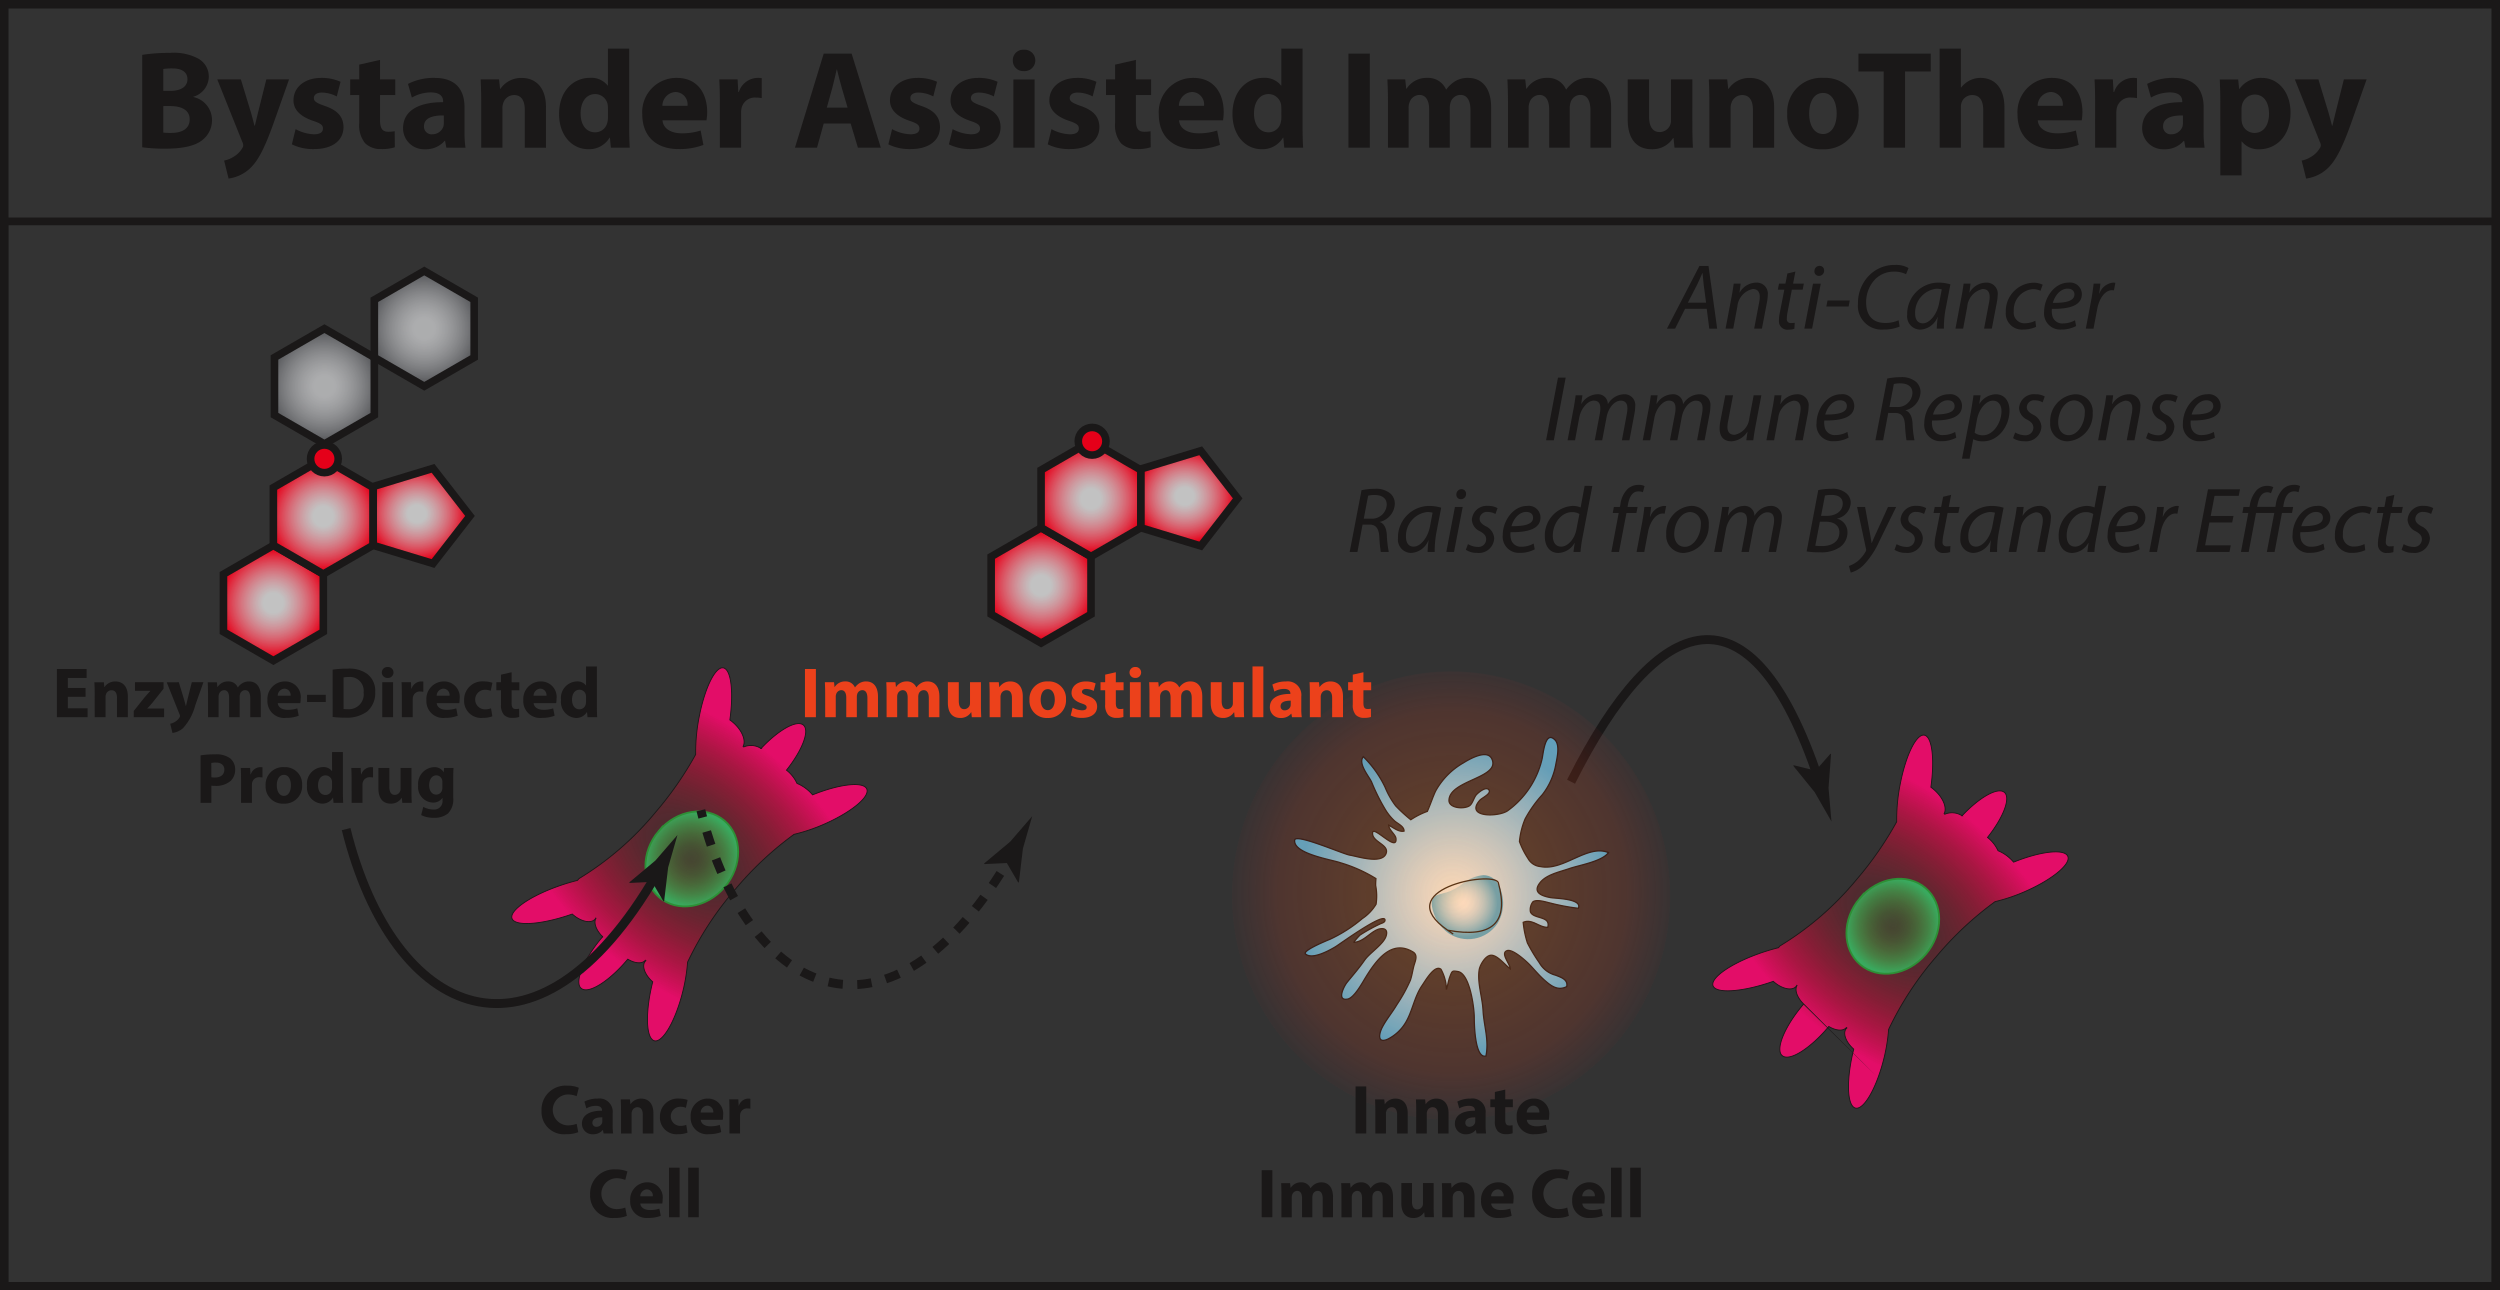 <svg id="Layer_1" data-name="Layer 1" xmlns="http://www.w3.org/2000/svg" xmlns:xlink="http://www.w3.org/1999/xlink" viewBox="0 0 322.431 166.437">
  <rect x="0" y="0" width="322.431" height="166.437" fill="#333333" stroke="none"/>
  <defs>
    <style>
      .cls-1, .cls-20, .cls-24, .cls-25, .cls-26, .cls-5 {
        fill: none;
      }

      .cls-10, .cls-11, .cls-12, .cls-13, .cls-14, .cls-15, .cls-16, .cls-17, .cls-2, .cls-20, .cls-24, .cls-25, .cls-26, .cls-5, .cls-7, .cls-9 {
        stroke: #1a1818;
      }

      .cls-2, .cls-3, .cls-7, .cls-8 {
        stroke-linecap: round;
      }

      .cls-10, .cls-11, .cls-12, .cls-13, .cls-14, .cls-15, .cls-16, .cls-17, .cls-2, .cls-3, .cls-7, .cls-8, .cls-9 {
        stroke-miterlimit: 282;
      }

      .cls-2, .cls-7 {
        stroke-width: 0.117px;
      }

      .cls-2 {
        fill: url(#radial-gradient);
      }

      .cls-3, .cls-8 {
        stroke: #2e8f36;
        stroke-width: 0.239px;
      }

      .cls-3 {
        fill: url(#radial-gradient-2);
      }

      .cls-4 {
        fill: #1a1818;
      }

      .cls-24, .cls-25, .cls-26, .cls-5 {
        stroke-miterlimit: 10;
      }

      .cls-24, .cls-5 {
        stroke-width: 1.151px;
      }

      .cls-6 {
        fill: #ec411b;
      }

      .cls-7 {
        fill: url(#radial-gradient-3);
      }

      .cls-8 {
        fill: url(#radial-gradient-4);
      }

      .cls-10, .cls-11, .cls-12, .cls-13, .cls-14, .cls-15, .cls-16, .cls-17, .cls-9 {
        stroke-width: 0.98px;
      }

      .cls-9 {
        fill: url(#radial-gradient-5);
      }

      .cls-10 {
        fill: url(#radial-gradient-6);
      }

      .cls-11 {
        fill: url(#radial-gradient-7);
      }

      .cls-12 {
        fill: url(#radial-gradient-8);
      }

      .cls-13 {
        fill: url(#radial-gradient-9);
      }

      .cls-14 {
        fill: #e50019;
      }

      .cls-15 {
        fill: url(#radial-gradient-10);
      }

      .cls-16 {
        fill: url(#radial-gradient-11);
      }

      .cls-17 {
        fill: url(#radial-gradient-12);
      }

      .cls-18 {
        clip-path: url(#clip-path);
      }

      .cls-19 {
        fill: url(#radial-gradient-13);
      }

      .cls-20 {
        stroke-width: 0.168px;
      }

      .cls-21 {
        clip-path: url(#clip-path-2);
      }

      .cls-22 {
        fill: url(#radial-gradient-14);
      }

      .cls-23 {
        fill: url(#radial-gradient-15);
      }

      .cls-24 {
        stroke-dasharray: 1.863 1.863;
      }

      .cls-26 {
        stroke-width: 1.097px;
      }
    </style>
    <radialGradient id="radial-gradient" cx="545.891" cy="667.485" r="27.845" gradientTransform="matrix(-0.761, -0.648, 0.386, -0.454, 401.622, 775.518)" gradientUnits="userSpaceOnUse">
      <stop offset="0" stop-color="#e50019" stop-opacity="0.1"/>
      <stop offset="0.112" stop-color="#e5001b" stop-opacity="0.124"/>
      <stop offset="0.254" stop-color="#e50121" stop-opacity="0.193"/>
      <stop offset="0.412" stop-color="#e5032b" stop-opacity="0.307"/>
      <stop offset="0.581" stop-color="#e40539" stop-opacity="0.467"/>
      <stop offset="0.76" stop-color="#e4084b" stop-opacity="0.671"/>
      <stop offset="0.943" stop-color="#e30c61" stop-opacity="0.917"/>
      <stop offset="1" stop-color="#e30d68"/>
    </radialGradient>
    <radialGradient id="radial-gradient-2" cx="545.412" cy="484.923" r="6.054" gradientTransform="translate(344.916 842.278) rotate(-139.579)" gradientUnits="userSpaceOnUse">
      <stop offset="0" stop-color="#45a735" stop-opacity="0.2"/>
      <stop offset="0.144" stop-color="#45a737" stop-opacity="0.232"/>
      <stop offset="0.325" stop-color="#43a73b" stop-opacity="0.325"/>
      <stop offset="0.527" stop-color="#41a843" stop-opacity="0.477"/>
      <stop offset="0.744" stop-color="#3ea84e" stop-opacity="0.69"/>
      <stop offset="0.97" stop-color="#3aa95c" stop-opacity="0.96"/>
      <stop offset="1" stop-color="#39a95e"/>
    </radialGradient>
    <radialGradient id="radial-gradient-3" cx="669.449" cy="509.964" r="27.845" xlink:href="#radial-gradient"/>
    <radialGradient id="radial-gradient-4" cx="668.964" cy="391.094" r="6.054" xlink:href="#radial-gradient-2"/>
    <radialGradient id="radial-gradient-5" cx="35.259" cy="77.771" r="6.955" gradientUnits="userSpaceOnUse">
      <stop offset="0.185" stop-color="#fff" stop-opacity="0.7"/>
      <stop offset="1" stop-color="#e50019"/>
    </radialGradient>
    <radialGradient id="radial-gradient-6" cx="41.696" cy="66.599" r="6.955" xlink:href="#radial-gradient-5"/>
    <radialGradient id="radial-gradient-7" cx="1847.35" cy="-580.317" r="6.461" gradientTransform="matrix(0.524, -0.797, 0.852, 0.49, -419.808, 1822.96)" xlink:href="#radial-gradient-5"/>
    <radialGradient id="radial-gradient-8" cx="41.839" cy="49.82" r="6.955" gradientUnits="userSpaceOnUse">
      <stop offset="0.185" stop-color="#e0e1e3" stop-opacity="0.7"/>
      <stop offset="1" stop-color="#5a5b5e"/>
    </radialGradient>
    <radialGradient id="radial-gradient-9" cx="54.717" cy="42.384" r="6.955" xlink:href="#radial-gradient-8"/>
    <radialGradient id="radial-gradient-10" cx="134.271" cy="75.507" r="6.955" xlink:href="#radial-gradient-5"/>
    <radialGradient id="radial-gradient-11" cx="140.709" cy="64.335" r="6.955" xlink:href="#radial-gradient-5"/>
    <radialGradient id="radial-gradient-12" cx="1901.269" cy="-497.238" r="6.461" gradientTransform="matrix(0.524, -0.797, 0.852, 0.49, -419.808, 1822.96)" xlink:href="#radial-gradient-5"/>
    <clipPath id="clip-path" transform="translate(0 0)">
      <path class="cls-1" d="M198.871,97.894a11.4,11.4,0,0,1-4.448,6.678c-1.2.814-5.506.891-3.592-1.346.284-.329,1.594-.879,1.173-1.377-.376-.445-1.317.347-1.575.618-.358.38-.509,1.206-.933,1.468-.745.458-2.649.291-2.623-.718.068-2.632,6.718-2.876,5.523-5.35-.616-1.278-2.87.025-3.667.519a9.488,9.488,0,0,0-3.553,3.58c-.334.643-.672,1.725-1.1,2.676a10.016,10.016,0,0,0-2.132,1.078A19.467,19.467,0,0,1,180,103.928a10.721,10.721,0,0,1-1.369-2.417,13.886,13.886,0,0,0-2.8-3.916c-.738.843.716,2.518,1.057,3.247a25.568,25.568,0,0,0,1.74,3.5,6.6,6.6,0,0,0,1.236,1.542c.415.367,1.24.7,1.217,1.308-.686.155-1.4-.485-1.981-.759.041.654.893,1.187.941,1.728.088.987-.775.39-1.6-.2-.7-.5-1.373-1.009-1.42-.55-.114,1.212,2.26,1.52,1.721,2.73-.6,1.343-3.684.312-4.661.151-.874-.142-6.969-2.829-7.1-1.943-.258,1.769,4.8,2.538,5.833,2.912a18.605,18.605,0,0,1,4.643,2.062c-.024.293-.039.589-.035.889a7.045,7.045,0,0,1,.052,2.41,5.83,5.83,0,0,1-1.789,1.869,18.448,18.448,0,0,1-4.141,2.65c-.207.088-3.673,1.477-3.151,1.917.88.745,3.068-.47,3.887-.967.417-.249,6.32-4.547,6.349-3.419.009.337-.494.41-.69.523a22.143,22.143,0,0,0-2.524,1.4c-.059.043-.926.967-.764.952,1.129-.1,1.863-1.057,2.8-1.554.653-.348,1.631-.386,1.337.684-.3,1.1-2.112,2.191-2.782,3.154-.718,1.033-1.478,1.9-2.274,2.877-.373.458-1.4,2.427.077,2.153.86-.158,1.926-2.158,2.346-2.844,1.347-2.185,3.328-4.917,6.1-3.214.638.395.267,1.166.114,1.7-.181.64-.26,1.314-.483,1.953a20.159,20.159,0,0,1-1.723,3.113c-.565.966-1.295,1.833-1.837,2.816-.524.961-.72,2.275.675,1.64a5.6,5.6,0,0,0,2.273-2.112c.915-1.524,1.114-3.309,2.136-4.8.435-.634,1.625-2.728,2.431-2.094a5.615,5.615,0,0,1,.7,2.62c.188-.537.247-1.116.45-1.647.3-.8.31-.79,1.026-.682,1.538.238,2.118,4.636,2.118,5.942,0,.83.074,5.324,1.509,4.963.424-2.064-.267-3.882-.373-5.9-.085-1.689-.76-3.559-.494-5.229.1-.6.771-1.8,1.487-1.869.83-.081,1.893,1.322,2.52,1.75-.007-.625-1.332-2.027-.413-2.344.734-.255,2.527,1.4,2.974,1.879.612.648,1.133,1.282,1.8,1.879.882.789,1.767,1.466,2.918.879.2-.924-.76-1.205-1.424-1.472a3.369,3.369,0,0,1-2.1-1.6A21.9,21.9,0,0,1,197,121.618a12.337,12.337,0,0,1-.546-2.658,2.086,2.086,0,0,1,1.834.256,2.975,2.975,0,0,0,1.332.386c.428-1.529-1.863-1.02-2.236-2a1.678,1.678,0,0,1,.317-1.286c.5-.38,1.749.049,2.269.162a27.219,27.219,0,0,0,3.59.67c.576-1.257-2.951-1.265-3.586-1.382-1.155-.211-2.4-.67-1.3-1.984.834-1,2.512-1.336,3.7-1.746,1.313-.458,4.221-.909,5.08-2.069-1.435-.6-2.977.112-4.549.82-1.4.631-2.819,1.259-4.21.974a2.032,2.032,0,0,1-1.623-1.051,10.409,10.409,0,0,1-1.1-2.18,10.055,10.055,0,0,1,.727-2.911,15.681,15.681,0,0,1,2.221-3.129,8.826,8.826,0,0,0,1.749-3.953c.155-.821.557-2.458-.14-3.134a.826.826,0,0,0-.542-.286c-.789,0-.97,2.191-1.107,2.774"/>
    </clipPath>
    <radialGradient id="radial-gradient-13" cx="430.571" cy="1192.427" r="0.826" gradientTransform="matrix(0, 24.666, 24.666, 0, -29224.527, -10504.841)" gradientUnits="userSpaceOnUse">
      <stop offset="0" stop-color="#fff"/>
      <stop offset="0.179" stop-color="#e4f3f9"/>
      <stop offset="0.565" stop-color="#9fd5ea"/>
      <stop offset="1" stop-color="#4ab0d7"/>
    </radialGradient>
    <clipPath id="clip-path-2" transform="translate(0 0)">
      <path class="cls-1" d="M188.7,113.933a7.91,7.91,0,0,1-1.692,1.007c-1.19.485-2.586.272-2.328,1.935a5.385,5.385,0,0,0,2.081,3.448,4.552,4.552,0,0,0,6.335-1.158,5.026,5.026,0,0,0,.188-5.014,2.152,2.152,0,0,0-1.955-1.28,4.793,4.793,0,0,0-2.629,1.063"/>
    </clipPath>
    <radialGradient id="radial-gradient-14" cx="391.325" cy="1402.847" r="0.827" gradientTransform="matrix(5.289, 0, 0, -5.289, -1880.969, 7536.103)" gradientUnits="userSpaceOnUse">
      <stop offset="0" stop-color="#fff"/>
      <stop offset="0.121" stop-color="#fafdfe"/>
      <stop offset="0.273" stop-color="#eaf6fa"/>
      <stop offset="0.443" stop-color="#d0eaf5"/>
      <stop offset="0.625" stop-color="#acdbed"/>
      <stop offset="0.814" stop-color="#7ec7e3"/>
      <stop offset="1" stop-color="#4ab0d7"/>
    </radialGradient>
    <radialGradient id="radial-gradient-15" cx="-741.976" cy="-773.975" r="42.964" gradientTransform="matrix(0.549, 0.368, -0.355, 0.569, 319.861, 828.516)" gradientUnits="userSpaceOnUse">
      <stop offset="0" stop-color="#f77e0b" stop-opacity="0.3"/>
      <stop offset="0.8" stop-color="#ec411b" stop-opacity="0.15"/>
      <stop offset="1" stop-color="#e82727" stop-opacity="0.03"/>
    </radialGradient>
  </defs>
  <title>44313f60-2332-4dfd-ab80-2a200e05c4d6</title>
  <g>
    <g>
      <path class="cls-2" d="M229.863,136.152c.919.779,3.588-.891,5.969-3.723a.4.4,0,0,0,.036-.041c.91.549,1.839.634,2.253.149l.015-.014.061.057a.449.449,0,0,0-.076.073c-.492.579-.061,1.757.96,2.659-.917,3.631-.908,6.952.057,7.533,1,.6,2.657-1.991,3.694-5.788a22.828,22.828,0,0,0,.75-4.293,41.649,41.649,0,0,1,6.172-9.417,42.738,42.738,0,0,1,7.55-7.057,22.739,22.739,0,0,0,4.165-1.44c3.584-1.625,5.882-3.667,5.126-4.566-.685-.817-3.662-.4-6.894.908a5.542,5.542,0,0,0-.628-.628,5.029,5.029,0,0,0-1.381-.847,4.651,4.651,0,0,0-1.263-1.636c-.033-.026-.061-.047-.093-.074,2.046-2.582,3.018-5.1,2.178-5.814s-3.2.613-5.462,3.02a2.374,2.374,0,0,0-2.229-.2l-.083-.07c.409-.77-.151-2.118-1.346-3.134a4.3,4.3,0,0,0-.362-.282c.467-3.323.213-6.152-.666-6.646-1.015-.57-2.476,2.166-3.263,6.107a23.352,23.352,0,0,0-.484,5,44.229,44.229,0,0,1-5.2,7.479,39.031,39.031,0,0,1-9.849,8.53l-.194.227a26.657,26.657,0,0,0-2.837.881c-3.768,1.4-6.236,3.284-5.513,4.2.69.873,4.076.535,7.679-.738.028.026.062.055.095.085,1.069.91,2.336,1.166,2.842.575a.885.885,0,0,0,.1-.144l.024.021c-.346.567.019,1.566.855,2.387a1.393,1.393,0,0,0-.108.128c-2.383,2.833-3.57,5.759-2.655,6.537Z" transform="translate(0 0)"/>
      <path class="cls-3" d="M239.868,115.842c2.326-2.729,6.111-3.323,8.462-1.322s2.362,5.83.036,8.56-6.112,3.319-8.454,1.324-2.367-5.835-.043-8.563Z" transform="translate(0 0)"/>
    </g>
    <g>
      <path class="cls-4" d="M217.328,39.83l-1.284,2.555H214.99l4.186-8.083h1.175l1.116,8.083h-1.02l-.324-2.555Zm2.71-.792-.312-2.339c-.048-.419-.108-1.007-.144-1.487h-.024c-.216.479-.42.983-.66,1.475l-1.211,2.351Z" transform="translate(0 0)"/>
      <path class="cls-4" d="M222.549,42.384l.779-4.114c.132-.647.2-1.211.276-1.691h.888l-.144,1.139h.024a2.538,2.538,0,0,1,2.147-1.271,1.429,1.429,0,0,1,1.475,1.619,5.59,5.59,0,0,1-.108.935l-.647,3.382h-1l.636-3.346a3.83,3.83,0,0,0,.084-.744c0-.587-.228-1.02-.912-1.02a2.556,2.556,0,0,0-1.979,2.291l-.528,2.818Z" transform="translate(0 0)"/>
      <path class="cls-4" d="M231.559,35.021l-.3,1.559h1.391l-.156.779H231.1l-.54,2.818a5.089,5.089,0,0,0-.108.936.489.489,0,0,0,.552.552,2.754,2.754,0,0,0,.468-.036l-.048.779a2.324,2.324,0,0,1-.768.108,1.079,1.079,0,0,1-1.224-1.127,5.4,5.4,0,0,1,.12-1.091l.576-2.938h-.84l.156-.779h.828l.251-1.308Z" transform="translate(0 0)"/>
      <path class="cls-4" d="M232.713,42.384l1.115-5.8h1l-1.116,5.8Zm1.3-7.424a.661.661,0,0,1,.659-.672.577.577,0,0,1,.588.624.656.656,0,0,1-.672.671A.574.574,0,0,1,234.008,34.961Z" transform="translate(0 0)"/>
      <path class="cls-4" d="M238.567,38.751l-.144.779h-2.878l.156-.779Z" transform="translate(0 0)"/>
      <path class="cls-4" d="M245,42.121a5.321,5.321,0,0,1-2.1.384,3.063,3.063,0,0,1-3.274-3.346,5.032,5.032,0,0,1,1.727-3.9,4.577,4.577,0,0,1,3.046-1.091,3.249,3.249,0,0,1,1.751.4l-.324.8a3.322,3.322,0,0,0-1.595-.336,3.412,3.412,0,0,0-2.315.912,4.247,4.247,0,0,0-1.235,3.07c0,1.451.66,2.639,2.458,2.639a4.067,4.067,0,0,0,1.727-.348Z" transform="translate(0 0)"/>
      <path class="cls-4" d="M249.786,42.384a14.909,14.909,0,0,1,.132-1.5h-.024a2.54,2.54,0,0,1-2.254,1.631,1.72,1.72,0,0,1-1.667-1.919,4.054,4.054,0,0,1,4.018-4.149,5.417,5.417,0,0,1,1.559.228l-.588,3.022a13.269,13.269,0,0,0-.251,2.687Zm.648-5.061a2.683,2.683,0,0,0-.7-.084A3.1,3.1,0,0,0,247,40.418c0,.647.228,1.283,1,1.283.827,0,1.811-1.08,2.1-2.626Z" transform="translate(0 0)"/>
      <path class="cls-4" d="M252.2,42.384l.779-4.114c.132-.647.2-1.211.276-1.691h.888L254,37.719h.024a2.538,2.538,0,0,1,2.147-1.271,1.429,1.429,0,0,1,1.475,1.619,5.59,5.59,0,0,1-.108.935l-.647,3.382h-1l.636-3.346a3.83,3.83,0,0,0,.084-.744c0-.587-.228-1.02-.912-1.02a2.556,2.556,0,0,0-1.979,2.291l-.528,2.818Z" transform="translate(0 0)"/>
      <path class="cls-4" d="M262.6,42.156a4.006,4.006,0,0,1-1.679.348,2.085,2.085,0,0,1-2.23-2.243,3.675,3.675,0,0,1,3.55-3.8,2.958,2.958,0,0,1,1.211.252l-.288.792a2.253,2.253,0,0,0-.983-.216,2.7,2.7,0,0,0-2.458,2.854,1.367,1.367,0,0,0,1.439,1.547,3.054,3.054,0,0,0,1.343-.324Z" transform="translate(0 0)"/>
      <path class="cls-4" d="M267.762,42.048a4,4,0,0,1-1.919.456,2.09,2.09,0,0,1-2.207-2.327c0-1.751,1.295-3.729,3.166-3.729a1.508,1.508,0,0,1,1.7,1.487c0,1.523-1.715,1.931-3.862,1.9a2.411,2.411,0,0,0,.12,1.1,1.321,1.321,0,0,0,1.3.779,3.238,3.238,0,0,0,1.559-.408Zm-1.1-4.821c-.947,0-1.655.923-1.9,1.835,1.56.012,2.783-.192,2.783-1.091C267.546,37.491,267.186,37.227,266.658,37.227Z" transform="translate(0 0)"/>
      <path class="cls-4" d="M269.012,42.384l.708-3.742c.144-.755.24-1.523.3-2.062h.875c-.048.408-.1.815-.156,1.259h.036a2.1,2.1,0,0,1,1.775-1.391,1.941,1.941,0,0,1,.276.024l-.192.983a1.4,1.4,0,0,0-.264-.024c-.863,0-1.631,1.043-1.883,2.4l-.48,2.555Z" transform="translate(0 0)"/>
      <path class="cls-4" d="M201.932,48.7,200.4,56.784h-1l1.535-8.083Z" transform="translate(0 0)"/>
      <path class="cls-4" d="M202.173,56.784l.779-4.114c.12-.647.2-1.211.264-1.691h.875l-.156,1.091h.036a2.478,2.478,0,0,1,2.039-1.223,1.263,1.263,0,0,1,1.355,1.295,2.489,2.489,0,0,1,2.135-1.295,1.378,1.378,0,0,1,1.4,1.523,5.9,5.9,0,0,1-.1.983l-.648,3.43h-.971l.624-3.346a3.844,3.844,0,0,0,.084-.755c0-.612-.228-1.008-.875-1.008-.72,0-1.571.84-1.811,2.135l-.563,2.974h-.959l.647-3.406a3.735,3.735,0,0,0,.072-.708c0-.492-.132-1-.863-1s-1.631.959-1.859,2.195l-.54,2.915Z" transform="translate(0 0)"/>
      <path class="cls-4" d="M211.869,56.784l.779-4.114c.12-.647.2-1.211.264-1.691h.875l-.156,1.091h.036a2.478,2.478,0,0,1,2.039-1.223,1.263,1.263,0,0,1,1.355,1.295,2.489,2.489,0,0,1,2.135-1.295,1.378,1.378,0,0,1,1.4,1.523,5.9,5.9,0,0,1-.1.983l-.648,3.43h-.971l.624-3.346a3.844,3.844,0,0,0,.084-.755c0-.612-.228-1.008-.875-1.008-.72,0-1.571.84-1.811,2.135l-.563,2.974h-.959l.647-3.406a3.735,3.735,0,0,0,.072-.708c0-.492-.132-1-.863-1s-1.631.959-1.859,2.195l-.54,2.915Z" transform="translate(0 0)"/>
      <path class="cls-4" d="M227.166,50.98l-.779,4.114c-.12.647-.2,1.211-.264,1.691h-.9l.156-1.091h-.024a2.583,2.583,0,0,1-2.051,1.223c-.744,0-1.523-.36-1.523-1.679a5.287,5.287,0,0,1,.108-.971l.624-3.286h1l-.612,3.238a3.942,3.942,0,0,0-.108.852c0,.6.252,1.007.936,1.007a2.393,2.393,0,0,0,1.883-2.123l.564-2.974Z" transform="translate(0 0)"/>
      <path class="cls-4" d="M227.817,56.784l.779-4.114c.132-.647.2-1.211.276-1.691h.888l-.144,1.139h.024a2.538,2.538,0,0,1,2.147-1.271,1.428,1.428,0,0,1,1.475,1.619,5.59,5.59,0,0,1-.108.936l-.647,3.382h-1l.636-3.346a3.83,3.83,0,0,0,.084-.744c0-.587-.228-1.02-.912-1.02a2.556,2.556,0,0,0-1.979,2.291l-.528,2.818Z" transform="translate(0 0)"/>
      <path class="cls-4" d="M238.41,56.448a4,4,0,0,1-1.919.456,2.09,2.09,0,0,1-2.207-2.327c0-1.751,1.295-3.73,3.166-3.73a1.508,1.508,0,0,1,1.7,1.487c0,1.523-1.715,1.931-3.862,1.9a2.411,2.411,0,0,0,.12,1.1,1.321,1.321,0,0,0,1.3.78,3.238,3.238,0,0,0,1.559-.408Zm-1.1-4.821c-.947,0-1.655.923-1.9,1.835,1.56.012,2.783-.192,2.783-1.091C238.195,51.891,237.835,51.627,237.307,51.627Z" transform="translate(0 0)"/>
      <path class="cls-4" d="M243.4,48.821a8.817,8.817,0,0,1,1.763-.18,2.858,2.858,0,0,1,1.931.588,1.747,1.747,0,0,1,.6,1.343,2.51,2.51,0,0,1-1.919,2.338l-.012.024c.563.192.839.792.9,1.631a13.509,13.509,0,0,0,.252,2.219h-1.032a18.741,18.741,0,0,1-.192-1.955c-.06-1.1-.468-1.571-1.271-1.571h-.888l-.66,3.526h-1Zm.288,3.67h.888a1.9,1.9,0,0,0,2.075-1.8c0-.863-.647-1.247-1.559-1.247a3.3,3.3,0,0,0-.839.084Z" transform="translate(0 0)"/>
      <path class="cls-4" d="M252.306,56.448a4,4,0,0,1-1.919.456,2.09,2.09,0,0,1-2.207-2.327c0-1.751,1.295-3.73,3.166-3.73a1.508,1.508,0,0,1,1.7,1.487c0,1.523-1.715,1.931-3.862,1.9a2.411,2.411,0,0,0,.12,1.1,1.321,1.321,0,0,0,1.3.78,3.238,3.238,0,0,0,1.559-.408Zm-1.1-4.821c-.947,0-1.655.923-1.9,1.835,1.56.012,2.783-.192,2.783-1.091C252.09,51.891,251.73,51.627,251.2,51.627Z" transform="translate(0 0)"/>
      <path class="cls-4" d="M253.041,59.159l1.163-6.116c.12-.7.24-1.476.324-2.063h.912l-.168,1.091h.024a2.625,2.625,0,0,1,2.087-1.223c1.259,0,1.787,1.031,1.787,2.1,0,2.039-1.463,3.97-3.394,3.97a2.552,2.552,0,0,1-1.259-.264h-.024l-.468,2.506Zm1.631-3.346a1.751,1.751,0,0,0,1.1.324c1.283,0,2.363-1.6,2.363-3.119,0-.611-.276-1.343-1.116-1.343-.779,0-1.763.9-2.062,2.519Z" transform="translate(0 0)"/>
      <path class="cls-4" d="M259.9,55.777a2.643,2.643,0,0,0,1.248.36,1,1,0,0,0,1.1-.948c0-.456-.2-.731-.8-1.067a1.732,1.732,0,0,1-1.043-1.475,1.911,1.911,0,0,1,2.1-1.8,2.412,2.412,0,0,1,1.211.288l-.276.756a2.074,2.074,0,0,0-1.007-.264.933.933,0,0,0-1.032.875c0,.42.276.684.792.972A1.826,1.826,0,0,1,263.286,55a1.976,1.976,0,0,1-2.219,1.907,2.543,2.543,0,0,1-1.439-.4Z" transform="translate(0 0)"/>
      <path class="cls-4" d="M269.9,53.27a3.479,3.479,0,0,1-3.214,3.646,2.215,2.215,0,0,1-2.267-2.387,3.478,3.478,0,0,1,3.214-3.682A2.214,2.214,0,0,1,269.9,53.27Zm-4.45,1.224c0,.947.516,1.631,1.367,1.631,1.175,0,2.063-1.511,2.063-2.866a1.435,1.435,0,0,0-1.355-1.619C266.275,51.639,265.436,53.162,265.448,54.494Z" transform="translate(0 0)"/>
      <path class="cls-4" d="M270.6,56.784l.779-4.114c.132-.647.2-1.211.276-1.691h.888l-.144,1.139h.024a2.538,2.538,0,0,1,2.147-1.271,1.428,1.428,0,0,1,1.475,1.619,5.59,5.59,0,0,1-.108.936l-.647,3.382h-1l.636-3.346a3.83,3.83,0,0,0,.084-.744c0-.587-.228-1.02-.912-1.02a2.556,2.556,0,0,0-1.979,2.291l-.528,2.818Z" transform="translate(0 0)"/>
      <path class="cls-4" d="M277.052,55.777a2.643,2.643,0,0,0,1.247.36,1,1,0,0,0,1.1-.948c0-.456-.2-.731-.8-1.067a1.732,1.732,0,0,1-1.043-1.475,1.911,1.911,0,0,1,2.1-1.8,2.412,2.412,0,0,1,1.211.288l-.276.756a2.074,2.074,0,0,0-1.007-.264.933.933,0,0,0-1.032.875c0,.42.276.684.792.972A1.826,1.826,0,0,1,280.434,55a1.976,1.976,0,0,1-2.219,1.907,2.543,2.543,0,0,1-1.439-.4Z" transform="translate(0 0)"/>
      <path class="cls-4" d="M285.665,56.448a4,4,0,0,1-1.919.456,2.09,2.09,0,0,1-2.207-2.327c0-1.751,1.295-3.73,3.166-3.73a1.508,1.508,0,0,1,1.7,1.487c0,1.523-1.715,1.931-3.862,1.9a2.411,2.411,0,0,0,.12,1.1,1.321,1.321,0,0,0,1.3.78,3.238,3.238,0,0,0,1.559-.408Zm-1.1-4.821c-.947,0-1.655.923-1.9,1.835,1.56.012,2.783-.192,2.783-1.091C285.449,51.891,285.09,51.627,284.562,51.627Z" transform="translate(0 0)"/>
      <path class="cls-4" d="M175.6,63.22a8.855,8.855,0,0,1,1.763-.18,2.858,2.858,0,0,1,1.931.588,1.747,1.747,0,0,1,.6,1.343,2.51,2.51,0,0,1-1.919,2.338l-.012.024c.563.192.839.792.9,1.631a13.509,13.509,0,0,0,.252,2.219h-1.032a18.741,18.741,0,0,1-.192-1.955c-.06-1.1-.468-1.571-1.271-1.571h-.888l-.66,3.526h-1Zm.288,3.67h.888a1.9,1.9,0,0,0,2.075-1.8c0-.863-.647-1.247-1.559-1.247a3.3,3.3,0,0,0-.839.084Z" transform="translate(0 0)"/>
      <path class="cls-4" d="M184.118,71.184a14.909,14.909,0,0,1,.132-1.5h-.024a2.54,2.54,0,0,1-2.254,1.631A1.72,1.72,0,0,1,180.3,69.4a4.054,4.054,0,0,1,4.018-4.149,5.417,5.417,0,0,1,1.559.228l-.588,3.022a13.269,13.269,0,0,0-.251,2.687Zm.648-5.061a2.683,2.683,0,0,0-.7-.084,3.1,3.1,0,0,0-2.734,3.178c0,.647.228,1.283,1,1.283.827,0,1.811-1.08,2.1-2.626Z" transform="translate(0 0)"/>
      <path class="cls-4" d="M186.532,71.184l1.115-5.8h1l-1.116,5.8Zm1.3-7.424a.661.661,0,0,1,.659-.672.577.577,0,0,1,.588.624.656.656,0,0,1-.672.671A.574.574,0,0,1,187.827,63.76Z" transform="translate(0 0)"/>
      <path class="cls-4" d="M189.328,70.177a2.643,2.643,0,0,0,1.248.36,1,1,0,0,0,1.1-.948c0-.456-.2-.731-.8-1.067a1.732,1.732,0,0,1-1.043-1.475,1.911,1.911,0,0,1,2.1-1.8,2.412,2.412,0,0,1,1.211.288l-.276.755a2.08,2.08,0,0,0-1.007-.264.933.933,0,0,0-1.032.875c0,.42.276.684.792.972A1.826,1.826,0,0,1,192.71,69.4a1.976,1.976,0,0,1-2.219,1.907,2.543,2.543,0,0,1-1.439-.4Z" transform="translate(0 0)"/>
      <path class="cls-4" d="M197.941,70.848a4,4,0,0,1-1.919.456,2.09,2.09,0,0,1-2.207-2.327c0-1.751,1.295-3.729,3.166-3.729a1.508,1.508,0,0,1,1.7,1.487c0,1.523-1.715,1.931-3.862,1.9a2.411,2.411,0,0,0,.12,1.1,1.321,1.321,0,0,0,1.3.779A3.238,3.238,0,0,0,197.8,70.1Zm-1.1-4.821c-.947,0-1.655.923-1.9,1.835,1.56.012,2.783-.192,2.783-1.091C197.725,66.291,197.365,66.027,196.838,66.027Z" transform="translate(0 0)"/>
      <path class="cls-4" d="M205.368,62.669l-1.271,6.68a14.616,14.616,0,0,0-.252,1.835h-.912l.156-1.151h-.024a2.476,2.476,0,0,1-2.086,1.283c-1.127,0-1.739-.923-1.739-2.111a3.816,3.816,0,0,1,3.586-3.958,2.636,2.636,0,0,1,1.032.2l.516-2.782ZM203.7,66.291a1.81,1.81,0,0,0-.959-.24c-1.391,0-2.471,1.475-2.471,3.022,0,.7.24,1.427,1.092,1.427.768,0,1.691-.875,1.943-2.183Z" transform="translate(0 0)"/>
      <path class="cls-4" d="M207.82,71.184l.947-5.025H208l.144-.779h.779l.06-.3a3.386,3.386,0,0,1,.947-2.027,2.05,2.05,0,0,1,1.379-.516,1.569,1.569,0,0,1,.792.156l-.216.792a1.431,1.431,0,0,0-.587-.108c-.792,0-1.175.768-1.343,1.727l-.048.276h1.3l-.156.779h-1.283l-.959,5.025Z" transform="translate(0 0)"/>
      <path class="cls-4" d="M211.072,71.184l.708-3.742c.144-.755.24-1.523.3-2.062h.875c-.048.408-.1.815-.156,1.259h.036a2.1,2.1,0,0,1,1.775-1.391,1.941,1.941,0,0,1,.276.024l-.192.983a1.4,1.4,0,0,0-.264-.024c-.863,0-1.631,1.043-1.883,2.4l-.48,2.555Z" transform="translate(0 0)"/>
      <path class="cls-4" d="M220.38,67.67a3.479,3.479,0,0,1-3.214,3.646,2.215,2.215,0,0,1-2.267-2.387,3.478,3.478,0,0,1,3.214-3.682A2.214,2.214,0,0,1,220.38,67.67Zm-4.45,1.224c0,.947.516,1.631,1.367,1.631,1.175,0,2.063-1.511,2.063-2.866a1.435,1.435,0,0,0-1.355-1.619C216.758,66.039,215.918,67.562,215.93,68.894Z" transform="translate(0 0)"/>
      <path class="cls-4" d="M221.079,71.184l.779-4.114c.12-.647.2-1.211.264-1.691H223l-.156,1.091h.036a2.478,2.478,0,0,1,2.039-1.223,1.263,1.263,0,0,1,1.355,1.295,2.489,2.489,0,0,1,2.135-1.295,1.378,1.378,0,0,1,1.4,1.523,5.9,5.9,0,0,1-.1.983l-.648,3.43H228.1l.624-3.346a3.844,3.844,0,0,0,.084-.755c0-.612-.228-1.008-.875-1.008-.72,0-1.571.84-1.811,2.135l-.563,2.975h-.959l.647-3.406a3.735,3.735,0,0,0,.072-.708c0-.492-.132-1-.863-1s-1.631.959-1.859,2.195l-.54,2.915Z" transform="translate(0 0)"/>
      <path class="cls-4" d="M234.506,63.209a9.075,9.075,0,0,1,1.739-.168,2.673,2.673,0,0,1,1.859.563,1.568,1.568,0,0,1,.588,1.26,2.192,2.192,0,0,1-1.751,2.015V66.9a1.787,1.787,0,0,1,1.332,1.8,2.34,2.34,0,0,1-.972,1.871,4.275,4.275,0,0,1-2.614.66,10.071,10.071,0,0,1-1.679-.108Zm-.384,7.172a6.12,6.12,0,0,0,.828.048c1.175.012,2.279-.48,2.279-1.775,0-.947-.8-1.367-1.715-1.367h-.8Zm.744-3.85h.744c1.151,0,2.051-.6,2.051-1.583,0-.78-.587-1.116-1.463-1.116a3.216,3.216,0,0,0-.828.084Z" transform="translate(0 0)"/>
      <path class="cls-4" d="M240.542,65.38l.576,3.13c.132.66.2,1.091.264,1.523h.024c.156-.372.324-.78.624-1.415L243.5,65.38h1.056l-2.171,4.414a10.825,10.825,0,0,1-2,3.046,3.634,3.634,0,0,1-1.691,1.007l-.24-.852a3.884,3.884,0,0,0,1.067-.564,4.5,4.5,0,0,0,1.115-1.331.411.411,0,0,0,.036-.264l-1.164-5.457Z" transform="translate(0 0)"/>
      <path class="cls-4" d="M244.611,70.177a2.643,2.643,0,0,0,1.247.36,1,1,0,0,0,1.1-.948c0-.456-.2-.731-.8-1.067a1.732,1.732,0,0,1-1.043-1.475,1.911,1.911,0,0,1,2.1-1.8,2.412,2.412,0,0,1,1.211.288l-.276.755a2.08,2.08,0,0,0-1.007-.264.933.933,0,0,0-1.032.875c0,.42.276.684.792.972a1.826,1.826,0,0,1,1.092,1.523,1.976,1.976,0,0,1-2.219,1.907,2.543,2.543,0,0,1-1.439-.4Z" transform="translate(0 0)"/>
      <path class="cls-4" d="M251.641,63.82l-.3,1.559h1.391l-.156.779h-1.392l-.54,2.818a5.089,5.089,0,0,0-.108.936.489.489,0,0,0,.552.552,2.754,2.754,0,0,0,.468-.036l-.048.779a2.324,2.324,0,0,1-.768.108,1.079,1.079,0,0,1-1.224-1.127,5.4,5.4,0,0,1,.12-1.091l.576-2.938h-.84l.156-.779h.828l.251-1.308Z" transform="translate(0 0)"/>
      <path class="cls-4" d="M256.644,71.184a14.909,14.909,0,0,1,.132-1.5h-.024a2.54,2.54,0,0,1-2.254,1.631A1.72,1.72,0,0,1,252.83,69.4a4.054,4.054,0,0,1,4.018-4.149,5.417,5.417,0,0,1,1.559.228L257.82,68.5a13.269,13.269,0,0,0-.251,2.687Zm.648-5.061a2.683,2.683,0,0,0-.7-.084,3.1,3.1,0,0,0-2.734,3.178c0,.647.228,1.283,1,1.283.827,0,1.811-1.08,2.1-2.626Z" transform="translate(0 0)"/>
      <path class="cls-4" d="M259.058,71.184l.779-4.114c.132-.647.2-1.211.276-1.691H261l-.144,1.139h.024a2.538,2.538,0,0,1,2.147-1.271,1.429,1.429,0,0,1,1.475,1.619,5.59,5.59,0,0,1-.108.935l-.647,3.382h-1l.636-3.346a3.83,3.83,0,0,0,.084-.744c0-.587-.228-1.02-.912-1.02a2.556,2.556,0,0,0-1.979,2.291l-.528,2.818Z" transform="translate(0 0)"/>
      <path class="cls-4" d="M271.642,62.669l-1.271,6.68a14.616,14.616,0,0,0-.252,1.835h-.912l.156-1.151h-.024a2.476,2.476,0,0,1-2.086,1.283c-1.127,0-1.739-.923-1.739-2.111a3.816,3.816,0,0,1,3.586-3.958,2.636,2.636,0,0,1,1.032.2l.516-2.782Zm-1.667,3.622a1.81,1.81,0,0,0-.959-.24c-1.391,0-2.471,1.475-2.471,3.022,0,.7.24,1.427,1.092,1.427.768,0,1.691-.875,1.943-2.183Z" transform="translate(0 0)"/>
      <path class="cls-4" d="M275.952,70.848a4,4,0,0,1-1.919.456,2.09,2.09,0,0,1-2.207-2.327c0-1.751,1.295-3.729,3.166-3.729a1.508,1.508,0,0,1,1.7,1.487c0,1.523-1.715,1.931-3.862,1.9a2.411,2.411,0,0,0,.12,1.1,1.321,1.321,0,0,0,1.3.779,3.238,3.238,0,0,0,1.559-.408Zm-1.1-4.821c-.947,0-1.655.923-1.9,1.835,1.56.012,2.783-.192,2.783-1.091C275.736,66.291,275.376,66.027,274.848,66.027Z" transform="translate(0 0)"/>
      <path class="cls-4" d="M277.2,71.184l.708-3.742c.144-.755.24-1.523.3-2.062h.875c-.048.408-.1.815-.156,1.259h.036a2.1,2.1,0,0,1,1.775-1.391,1.941,1.941,0,0,1,.276.024l-.192.983a1.4,1.4,0,0,0-.264-.024c-.863,0-1.631,1.043-1.883,2.4l-.48,2.555Z" transform="translate(0 0)"/>
      <path class="cls-4" d="M287.891,67.382h-2.938l-.552,2.95h3.31l-.168.852h-4.306l1.535-8.083H288.9l-.168.852h-3.118l-.492,2.59h2.938Z" transform="translate(0 0)"/>
      <path class="cls-4" d="M296.446,63.484a1.431,1.431,0,0,0-.587-.108c-.792,0-1.176.768-1.343,1.727l-.048.276h1.284l-.144.779h-1.3l-.947,5.025h-1l.959-5.025h-2.351l-.948,5.025h-1l.948-5.025h-.768l.144-.779h.779l.048-.264a3.744,3.744,0,0,1,.876-1.9,1.9,1.9,0,0,1,1.4-.551,1.626,1.626,0,0,1,.744.167l-.3.78a.979.979,0,0,0-.479-.12c-.792,0-1.1.8-1.259,1.643l-.048.24h2.351l.06-.3a3.529,3.529,0,0,1,.948-2.027,2.071,2.071,0,0,1,1.379-.516,1.66,1.66,0,0,1,.8.156Z" transform="translate(0 0)"/>
      <path class="cls-4" d="M299.807,70.848a4,4,0,0,1-1.919.456,2.09,2.09,0,0,1-2.207-2.327c0-1.751,1.295-3.729,3.166-3.729a1.508,1.508,0,0,1,1.7,1.487c0,1.523-1.715,1.931-3.862,1.9a2.411,2.411,0,0,0,.12,1.1,1.321,1.321,0,0,0,1.3.779,3.238,3.238,0,0,0,1.559-.408Zm-1.1-4.821c-.947,0-1.655.923-1.9,1.835,1.56.012,2.783-.192,2.783-1.091C299.591,66.291,299.231,66.027,298.7,66.027Z" transform="translate(0 0)"/>
      <path class="cls-4" d="M305.051,70.956a4.006,4.006,0,0,1-1.679.348,2.085,2.085,0,0,1-2.23-2.243,3.675,3.675,0,0,1,3.55-3.8,2.958,2.958,0,0,1,1.211.252l-.288.792a2.253,2.253,0,0,0-.983-.216,2.7,2.7,0,0,0-2.458,2.854,1.367,1.367,0,0,0,1.439,1.547,3.054,3.054,0,0,0,1.343-.324Z" transform="translate(0 0)"/>
      <path class="cls-4" d="M308.808,63.82l-.3,1.559H309.9l-.156.779h-1.392l-.54,2.818a5.089,5.089,0,0,0-.108.936.489.489,0,0,0,.552.552,2.754,2.754,0,0,0,.468-.036l-.048.779a2.324,2.324,0,0,1-.768.108,1.079,1.079,0,0,1-1.224-1.127,5.4,5.4,0,0,1,.12-1.091l.576-2.938h-.839l.156-.779h.828l.251-1.308Z" transform="translate(0 0)"/>
      <path class="cls-4" d="M310.009,70.177a2.643,2.643,0,0,0,1.247.36,1,1,0,0,0,1.1-.948c0-.456-.2-.731-.8-1.067a1.732,1.732,0,0,1-1.043-1.475,1.911,1.911,0,0,1,2.1-1.8,2.412,2.412,0,0,1,1.211.288l-.276.755a2.08,2.08,0,0,0-1.007-.264.933.933,0,0,0-1.032.875c0,.42.276.684.792.972a1.826,1.826,0,0,1,1.092,1.523,1.976,1.976,0,0,1-2.219,1.907,2.543,2.543,0,0,1-1.439-.4Z" transform="translate(0 0)"/>
    </g>
    <g>
      <path class="cls-5" d="M234.57,100.558c-8.737-26.061-20.725-22.115-31.948.264" transform="translate(0 0)"/>
      <path class="cls-4" d="M234.154,99.39l-2.828-.7-.028.1,2.752,3.39,2.159,3.768q-.189-2.163-.378-4.327l.324-4.355-.066-.068Z" transform="translate(0 0)"/>
    </g>
    <g>
      <path class="cls-6" d="M105.228,86.283V92.5h-1.41V86.283Z" transform="translate(0 0)"/>
      <path class="cls-6" d="M106.424,89.426c0-.562-.018-1.042-.037-1.438h1.18l.064.608h.028a1.563,1.563,0,0,1,1.364-.71,1.277,1.277,0,0,1,1.235.765h.019a2.015,2.015,0,0,1,.581-.543,1.627,1.627,0,0,1,.857-.222c.866,0,1.521.608,1.521,1.954V92.5h-1.364V90.044c0-.654-.212-1.032-.664-1.032a.686.686,0,0,0-.645.489,1.176,1.176,0,0,0-.055.359V92.5h-1.364V89.97c0-.571-.2-.958-.645-.958a.714.714,0,0,0-.654.507.934.934,0,0,0-.055.351V92.5h-1.364Z" transform="translate(0 0)"/>
      <path class="cls-6" d="M114.344,89.426c0-.562-.018-1.042-.037-1.438h1.18l.064.608h.028a1.563,1.563,0,0,1,1.364-.71,1.277,1.277,0,0,1,1.235.765h.019a2.015,2.015,0,0,1,.581-.543,1.627,1.627,0,0,1,.857-.222c.866,0,1.521.608,1.521,1.954V92.5h-1.364V90.044c0-.654-.212-1.032-.664-1.032a.686.686,0,0,0-.645.489,1.176,1.176,0,0,0-.055.359V92.5h-1.364V89.97c0-.571-.2-.958-.645-.958a.714.714,0,0,0-.654.507.934.934,0,0,0-.055.351V92.5h-1.364Z" transform="translate(0 0)"/>
      <path class="cls-6" d="M126.514,91.048c0,.59.019,1.069.037,1.447h-1.216l-.064-.636h-.028a1.608,1.608,0,0,1-1.41.737c-.913,0-1.585-.572-1.585-1.963V87.988h1.41v2.424c0,.654.212,1.051.7,1.051a.754.754,0,0,0,.7-.488.788.788,0,0,0,.046-.3V87.988h1.41Z" transform="translate(0 0)"/>
      <path class="cls-6" d="M127.635,89.426c0-.562-.018-1.042-.037-1.438h1.216l.065.618h.027a1.65,1.65,0,0,1,1.392-.719c.922,0,1.613.608,1.613,1.936V92.5h-1.4V90c0-.581-.2-.977-.709-.977a.747.747,0,0,0-.709.525.957.957,0,0,0-.056.35v2.6h-1.4Z" transform="translate(0 0)"/>
      <path class="cls-6" d="M137.484,90.191a2.261,2.261,0,0,1-2.378,2.406,2.208,2.208,0,0,1-2.332-2.323,2.25,2.25,0,0,1,2.405-2.387A2.192,2.192,0,0,1,137.484,90.191Zm-3.263.046c0,.774.323,1.354.922,1.354.543,0,.894-.543.894-1.354,0-.673-.258-1.355-.894-1.355C134.47,88.882,134.221,89.574,134.221,90.237Z" transform="translate(0 0)"/>
      <path class="cls-6" d="M138.338,91.27a2.747,2.747,0,0,0,1.208.341c.424,0,.6-.147.6-.378s-.138-.341-.664-.516c-.931-.313-1.291-.82-1.281-1.355,0-.838.719-1.475,1.834-1.475a3.023,3.023,0,0,1,1.271.258l-.249.968a2.21,2.21,0,0,0-.977-.258c-.341,0-.535.139-.535.369,0,.212.175.323.728.516.857.295,1.217.729,1.226,1.392,0,.839-.664,1.457-1.954,1.457a3.193,3.193,0,0,1-1.456-.313Z" transform="translate(0 0)"/>
      <path class="cls-6" d="M143.911,86.7v1.29h1v1.032h-1v1.631c0,.544.129.792.553.792a2.328,2.328,0,0,0,.415-.037l.009,1.06a2.748,2.748,0,0,1-.913.12,1.458,1.458,0,0,1-1.051-.387,1.868,1.868,0,0,1-.387-1.336V89.021h-.6V87.988h.6v-.977Z" transform="translate(0 0)"/>
      <path class="cls-6" d="M147.172,86.735a.7.7,0,0,1-.756.7.706.706,0,1,1,.009-1.41A.7.7,0,0,1,147.172,86.735Zm-1.447,5.76V87.988h1.4V92.5Z" transform="translate(0 0)"/>
      <path class="cls-6" d="M148.248,89.426c0-.562-.018-1.042-.037-1.438h1.18l.064.608h.028a1.563,1.563,0,0,1,1.364-.71,1.277,1.277,0,0,1,1.235.765h.019a2.015,2.015,0,0,1,.581-.543,1.627,1.627,0,0,1,.857-.222c.866,0,1.521.608,1.521,1.954V92.5H153.7V90.044c0-.654-.212-1.032-.664-1.032a.686.686,0,0,0-.645.489,1.176,1.176,0,0,0-.055.359V92.5h-1.364V89.97c0-.571-.2-.958-.645-.958a.714.714,0,0,0-.654.507.934.934,0,0,0-.055.351V92.5h-1.364Z" transform="translate(0 0)"/>
      <path class="cls-6" d="M160.418,91.048c0,.59.019,1.069.037,1.447h-1.216l-.064-.636h-.028a1.608,1.608,0,0,1-1.41.737c-.913,0-1.585-.572-1.585-1.963V87.988h1.41v2.424c0,.654.212,1.051.7,1.051a.754.754,0,0,0,.7-.488.788.788,0,0,0,.046-.3V87.988h1.41Z" transform="translate(0 0)"/>
      <path class="cls-6" d="M161.538,85.952h1.4V92.5h-1.4Z" transform="translate(0 0)"/>
      <path class="cls-6" d="M166.634,92.5l-.083-.452h-.028a1.624,1.624,0,0,1-1.29.553,1.382,1.382,0,0,1-1.457-1.383c0-1.17,1.051-1.732,2.645-1.723v-.064c0-.24-.129-.581-.82-.581a2.533,2.533,0,0,0-1.245.341l-.258-.9a3.723,3.723,0,0,1,1.751-.4,1.753,1.753,0,0,1,1.981,1.945V91.4a7.007,7.007,0,0,0,.064,1.1Zm-.166-2.129c-.737-.009-1.309.166-1.309.709a.5.5,0,0,0,.553.535.765.765,0,0,0,.728-.516,1,1,0,0,0,.028-.24Z" transform="translate(0 0)"/>
      <path class="cls-6" d="M168.934,89.426c0-.562-.018-1.042-.037-1.438h1.216l.064.618h.028a1.65,1.65,0,0,1,1.392-.719c.922,0,1.613.608,1.613,1.936V92.5h-1.4V90c0-.581-.2-.977-.709-.977a.747.747,0,0,0-.709.525.957.957,0,0,0-.056.35v2.6h-1.4Z" transform="translate(0 0)"/>
      <path class="cls-6" d="M175.844,86.7v1.29h1v1.032h-1v1.631c0,.544.129.792.553.792a2.328,2.328,0,0,0,.415-.037l.009,1.06a2.748,2.748,0,0,1-.913.12,1.458,1.458,0,0,1-1.051-.387,1.868,1.868,0,0,1-.387-1.336V89.021h-.6V87.988h.6v-.977Z" transform="translate(0 0)"/>
    </g>
    <g>
      <path class="cls-7" d="M74.964,127.473c.919.779,3.588-.891,5.969-3.723a.4.4,0,0,0,.036-.041c.91.549,1.839.634,2.253.149l.015-.014.061.057a.449.449,0,0,0-.076.073c-.492.579-.061,1.757.96,2.659-.917,3.631-.908,6.952.057,7.533,1,.6,2.657-1.991,3.694-5.788a22.828,22.828,0,0,0,.75-4.293,41.649,41.649,0,0,1,6.172-9.417,42.738,42.738,0,0,1,7.55-7.057,22.739,22.739,0,0,0,4.165-1.44c3.584-1.625,5.882-3.667,5.126-4.566-.685-.817-3.662-.4-6.894.908a5.542,5.542,0,0,0-.628-.628,5.029,5.029,0,0,0-1.381-.847,4.651,4.651,0,0,0-1.263-1.636c-.033-.026-.061-.047-.093-.074,2.046-2.582,3.018-5.1,2.178-5.814s-3.2.613-5.462,3.02a2.374,2.374,0,0,0-2.229-.2l-.083-.07c.409-.77-.151-2.118-1.346-3.134a4.3,4.3,0,0,0-.362-.282c.467-3.323.213-6.152-.666-6.646-1.015-.57-2.476,2.166-3.263,6.107a23.352,23.352,0,0,0-.484,5,44.229,44.229,0,0,1-5.2,7.479,39.031,39.031,0,0,1-9.849,8.53l-.194.227a26.657,26.657,0,0,0-2.837.881c-3.768,1.4-6.236,3.284-5.513,4.2.69.873,4.076.535,7.679-.738.028.026.062.055.095.085,1.069.91,2.336,1.166,2.842.575a.885.885,0,0,0,.1-.144l.024.021c-.346.567.019,1.566.855,2.387a1.393,1.393,0,0,0-.108.128c-2.383,2.833-3.57,5.759-2.655,6.537Z" transform="translate(0 0)"/>
      <path class="cls-8" d="M84.97,107.163c2.326-2.729,6.111-3.323,8.462-1.322s2.362,5.83.036,8.56-6.112,3.319-8.454,1.324-2.367-5.835-.043-8.563Z" transform="translate(0 0)"/>
    </g>
    <g>
      <path class="cls-4" d="M74.578,146.018a3.911,3.911,0,0,1-1.557.261,2.886,2.886,0,0,1-3.178-3.034,3.093,3.093,0,0,1,3.313-3.223,3.58,3.58,0,0,1,1.495.27l-.279,1.089a2.968,2.968,0,0,0-1.152-.225,1.995,1.995,0,0,0,.009,3.988,3.43,3.43,0,0,0,1.143-.2Z" transform="translate(0 0)"/>
      <path class="cls-4" d="M77.844,146.189l-.081-.441h-.027a1.586,1.586,0,0,1-1.26.54,1.349,1.349,0,0,1-1.422-1.351c0-1.143,1.026-1.692,2.583-1.684v-.063c0-.234-.126-.567-.8-.567a2.474,2.474,0,0,0-1.215.333l-.252-.882a3.635,3.635,0,0,1,1.71-.387,1.712,1.712,0,0,1,1.936,1.9v1.53a6.835,6.835,0,0,0,.063,1.071Zm-.162-2.08c-.72-.009-1.278.162-1.278.693a.492.492,0,0,0,.541.522.747.747,0,0,0,.711-.5.982.982,0,0,0,.027-.234Z" transform="translate(0 0)"/>
      <path class="cls-4" d="M80.094,143.191c0-.549-.018-1.017-.036-1.4h1.188l.063.6h.027a1.613,1.613,0,0,1,1.359-.7c.9,0,1.576.594,1.576,1.891v2.611H82.9v-2.44c0-.567-.2-.954-.693-.954a.73.73,0,0,0-.693.513.937.937,0,0,0-.054.342v2.539H80.094Z" transform="translate(0 0)"/>
      <path class="cls-4" d="M88.672,146.081a3.341,3.341,0,0,1-1.224.2,2.136,2.136,0,0,1-2.332-2.25,2.3,2.3,0,0,1,2.521-2.341,3.166,3.166,0,0,1,1.044.171l-.216,1.017a1.876,1.876,0,0,0-.765-.135,1.234,1.234,0,0,0,.027,2.467,2.11,2.11,0,0,0,.783-.135Z" transform="translate(0 0)"/>
      <path class="cls-4" d="M90.381,144.424c.045.567.6.837,1.242.837a3.872,3.872,0,0,0,1.215-.18l.18.927a4.344,4.344,0,0,1-1.593.27,2.113,2.113,0,0,1-2.35-2.242,2.205,2.205,0,0,1,2.224-2.35,1.953,1.953,0,0,1,1.962,2.2,3.248,3.248,0,0,1-.045.54Zm1.611-.936a.8.8,0,0,0-.774-.892.9.9,0,0,0-.847.892Z" transform="translate(0 0)"/>
      <path class="cls-4" d="M94.08,143.236c0-.648-.018-1.071-.036-1.449h1.179l.045.81H95.3a1.293,1.293,0,0,1,1.188-.909,1.406,1.406,0,0,1,.288.018v1.288a1.958,1.958,0,0,0-.369-.036.879.879,0,0,0-.936.693,1.6,1.6,0,0,0-.027.306v2.232H94.08Z" transform="translate(0 0)"/>
      <path class="cls-4" d="M80.846,156.818a3.911,3.911,0,0,1-1.557.261,2.886,2.886,0,0,1-3.178-3.034,3.093,3.093,0,0,1,3.313-3.223,3.58,3.58,0,0,1,1.495.27l-.279,1.089a2.968,2.968,0,0,0-1.152-.225,1.995,1.995,0,0,0,.009,3.988,3.43,3.43,0,0,0,1.143-.2Z" transform="translate(0 0)"/>
      <path class="cls-4" d="M82.583,155.224c.045.567.6.837,1.242.837a3.872,3.872,0,0,0,1.215-.18l.18.927a4.342,4.342,0,0,1-1.593.27,2.113,2.113,0,0,1-2.35-2.242,2.205,2.205,0,0,1,2.224-2.35,1.953,1.953,0,0,1,1.963,2.2,3.248,3.248,0,0,1-.045.54Zm1.611-.936a.8.8,0,0,0-.774-.892.9.9,0,0,0-.847.892Z" transform="translate(0 0)"/>
      <path class="cls-4" d="M86.282,150.6H87.65v6.392H86.282Z" transform="translate(0 0)"/>
      <path class="cls-4" d="M88.756,150.6h1.368v6.392H88.756Z" transform="translate(0 0)"/>
    </g>
    <g>
      <path class="cls-4" d="M11.035,89.869H8.75v1.475H11.3V92.5H7.34V86.284h3.834v1.152H8.75v1.29h2.286Z" transform="translate(0 0)"/>
      <path class="cls-4" d="M12.212,89.427c0-.562-.018-1.042-.037-1.438h1.216l.064.618h.028a1.65,1.65,0,0,1,1.392-.719c.922,0,1.613.608,1.613,1.936V92.5h-1.4V90c0-.581-.2-.977-.709-.977a.747.747,0,0,0-.709.525.957.957,0,0,0-.056.35v2.6h-1.4Z" transform="translate(0 0)"/>
      <path class="cls-4" d="M17.25,91.694l1.419-1.779c.258-.3.461-.525.719-.8v-.019H17.407V87.989h3.687v.839l-1.355,1.705a10.767,10.767,0,0,1-.737.829v.019h2.166V92.5H17.25Z" transform="translate(0 0)"/>
      <path class="cls-4" d="M23.062,87.989l.673,2.212c.074.268.166.6.221.839h.028c.064-.24.138-.581.2-.839l.553-2.212h1.5l-1.051,2.968a6.915,6.915,0,0,1-1.585,2.958,2.583,2.583,0,0,1-1.355.617l-.295-1.189a1.76,1.76,0,0,0,.608-.239,1.612,1.612,0,0,0,.581-.562.366.366,0,0,0,.074-.2.512.512,0,0,0-.064-.23l-1.65-4.12Z" transform="translate(0 0)"/>
      <path class="cls-4" d="M26.828,89.427c0-.562-.018-1.042-.037-1.438h1.18l.064.608h.028a1.563,1.563,0,0,1,1.364-.71,1.277,1.277,0,0,1,1.235.765h.019a2.015,2.015,0,0,1,.581-.543,1.627,1.627,0,0,1,.857-.222c.866,0,1.521.608,1.521,1.954V92.5H32.275V90.044c0-.654-.212-1.032-.663-1.032a.686.686,0,0,0-.646.489,1.176,1.176,0,0,0-.055.359V92.5H29.548V89.97c0-.571-.2-.958-.646-.958a.714.714,0,0,0-.654.507.934.934,0,0,0-.055.351V92.5H26.828Z" transform="translate(0 0)"/>
      <path class="cls-4" d="M35.828,90.689c.046.581.617.857,1.271.857a3.962,3.962,0,0,0,1.245-.185l.184.949a4.444,4.444,0,0,1-1.631.277,2.163,2.163,0,0,1-2.405-2.295,2.257,2.257,0,0,1,2.276-2.406,2,2,0,0,1,2.009,2.249,3.3,3.3,0,0,1-.046.553Zm1.649-.958a.814.814,0,0,0-.792-.913.92.92,0,0,0-.866.913Z" transform="translate(0 0)"/>
      <path class="cls-4" d="M42.018,89.611v.931H39.6v-.931Z" transform="translate(0 0)"/>
      <path class="cls-4" d="M42.9,86.367a12.532,12.532,0,0,1,1.9-.129,3.994,3.994,0,0,1,2.543.664,2.747,2.747,0,0,1,1.051,2.341,3.15,3.15,0,0,1-1.032,2.516,4.458,4.458,0,0,1-2.866.8,12.1,12.1,0,0,1-1.594-.092Zm1.41,5.069a2.564,2.564,0,0,0,.488.028,1.925,1.925,0,0,0,2.1-2.175,1.782,1.782,0,0,0-1.954-1.973,2.9,2.9,0,0,0-.636.056Z" transform="translate(0 0)"/>
      <path class="cls-4" d="M50.749,86.735a.7.7,0,0,1-.756.7A.706.706,0,1,1,50,86.026.7.7,0,0,1,50.749,86.735ZM49.3,92.5V87.989h1.4V92.5Z" transform="translate(0 0)"/>
      <path class="cls-4" d="M51.825,89.473c0-.664-.018-1.1-.037-1.484H53l.046.83h.037a1.325,1.325,0,0,1,1.217-.931,1.436,1.436,0,0,1,.295.019v1.318a2.044,2.044,0,0,0-.378-.037.9.9,0,0,0-.958.709,1.642,1.642,0,0,0-.028.313V92.5h-1.4Z" transform="translate(0 0)"/>
      <path class="cls-4" d="M56.33,90.689c.046.581.617.857,1.272.857a3.961,3.961,0,0,0,1.244-.185l.184.949a4.444,4.444,0,0,1-1.631.277,2.163,2.163,0,0,1-2.405-2.295,2.257,2.257,0,0,1,2.276-2.406,2,2,0,0,1,2.009,2.249,3.3,3.3,0,0,1-.046.553Zm1.649-.958a.814.814,0,0,0-.792-.913.92.92,0,0,0-.866.913Z" transform="translate(0 0)"/>
      <path class="cls-4" d="M63.5,92.385a3.426,3.426,0,0,1-1.254.2,2.186,2.186,0,0,1-2.387-2.3,2.351,2.351,0,0,1,2.581-2.4,3.254,3.254,0,0,1,1.069.175L63.285,89.1a1.915,1.915,0,0,0-.783-.138,1.263,1.263,0,0,0,.028,2.525,2.17,2.17,0,0,0,.8-.138Z" transform="translate(0 0)"/>
      <path class="cls-4" d="M65.983,86.7v1.29h1v1.032h-1v1.631c0,.544.129.792.553.792a2.328,2.328,0,0,0,.415-.037l.009,1.06a2.748,2.748,0,0,1-.913.12A1.455,1.455,0,0,1,65,92.2a1.866,1.866,0,0,1-.387-1.336V89.021h-.6V87.989h.6v-.977Z" transform="translate(0 0)"/>
      <path class="cls-4" d="M68.829,90.689c.046.581.617.857,1.271.857a3.962,3.962,0,0,0,1.245-.185l.184.949a4.444,4.444,0,0,1-1.631.277,2.163,2.163,0,0,1-2.405-2.295,2.257,2.257,0,0,1,2.276-2.406,2,2,0,0,1,2.009,2.249,3.3,3.3,0,0,1-.046.553Zm1.649-.958a.814.814,0,0,0-.792-.913.92.92,0,0,0-.866.913Z" transform="translate(0 0)"/>
      <path class="cls-4" d="M76.982,85.952v5.2c0,.507.019,1.042.037,1.346H75.774l-.064-.664h-.018a1.574,1.574,0,0,1-1.41.765,2.069,2.069,0,0,1-1.926-2.313,2.131,2.131,0,0,1,2.019-2.4,1.372,1.372,0,0,1,1.188.507h.019V85.952Zm-1.4,3.944a2.24,2.24,0,0,0-.019-.249.841.841,0,0,0-.82-.691c-.636,0-.967.571-.967,1.281,0,.765.377,1.244.958,1.244a.82.82,0,0,0,.811-.673,1.206,1.206,0,0,0,.037-.323Z" transform="translate(0 0)"/>
      <path class="cls-4" d="M25.866,97.42a11.5,11.5,0,0,1,1.9-.129,2.981,2.981,0,0,1,1.9.5,1.816,1.816,0,0,1,.664,1.438,1.986,1.986,0,0,1-.571,1.475,2.883,2.883,0,0,1-2.019.654,3.511,3.511,0,0,1-.479-.028v2.221H25.866Zm1.392,2.82a2.167,2.167,0,0,0,.47.037c.746,0,1.207-.377,1.207-1.014,0-.571-.4-.913-1.1-.913a2.376,2.376,0,0,0-.581.056Z" transform="translate(0 0)"/>
      <path class="cls-4" d="M31.089,100.526c0-.664-.018-1.1-.037-1.484H32.26l.046.83h.037a1.325,1.325,0,0,1,1.217-.931,1.436,1.436,0,0,1,.295.019v1.318a2.044,2.044,0,0,0-.378-.037.9.9,0,0,0-.958.709,1.642,1.642,0,0,0-.028.313v2.286h-1.4Z" transform="translate(0 0)"/>
      <path class="cls-4" d="M38.967,101.244a2.261,2.261,0,0,1-2.378,2.406,2.208,2.208,0,0,1-2.332-2.323,2.25,2.25,0,0,1,2.405-2.387A2.192,2.192,0,0,1,38.967,101.244Zm-3.263.046c0,.774.323,1.354.922,1.354.543,0,.894-.543.894-1.354,0-.673-.258-1.355-.894-1.355C35.953,99.936,35.7,100.627,35.7,101.291Z" transform="translate(0 0)"/>
      <path class="cls-4" d="M44.225,97v5.2c0,.507.019,1.042.037,1.346H43.018l-.065-.664h-.018a1.574,1.574,0,0,1-1.41.765,2.069,2.069,0,0,1-1.926-2.313,2.131,2.131,0,0,1,2.018-2.4,1.372,1.372,0,0,1,1.189.507h.019V97Zm-1.4,3.944a2.24,2.24,0,0,0-.019-.249.841.841,0,0,0-.82-.691c-.636,0-.968.571-.968,1.281,0,.765.378,1.244.958,1.244a.82.82,0,0,0,.811-.673,1.206,1.206,0,0,0,.037-.323Z" transform="translate(0 0)"/>
      <path class="cls-4" d="M45.346,100.526c0-.664-.018-1.1-.037-1.484h1.207l.046.83H46.6a1.325,1.325,0,0,1,1.217-.931,1.436,1.436,0,0,1,.295.019v1.318a2.044,2.044,0,0,0-.378-.037.9.9,0,0,0-.958.709,1.642,1.642,0,0,0-.028.313v2.286h-1.4Z" transform="translate(0 0)"/>
      <path class="cls-4" d="M53.068,102.1c0,.59.018,1.069.037,1.447H51.888l-.064-.636H51.8a1.608,1.608,0,0,1-1.41.737c-.912,0-1.585-.572-1.585-1.963V99.042h1.41v2.424c0,.654.212,1.051.7,1.051a.753.753,0,0,0,.7-.488.779.779,0,0,0,.046-.3V99.042h1.41Z" transform="translate(0 0)"/>
      <path class="cls-4" d="M58.492,99.042c-.019.286-.037.664-.037,1.336v2.516a2.589,2.589,0,0,1-.682,2.027,2.778,2.778,0,0,1-1.834.553,3.512,3.512,0,0,1-1.622-.35l.276-1.06a2.769,2.769,0,0,0,1.309.341,1.076,1.076,0,0,0,1.17-1.189v-.295h-.019a1.44,1.44,0,0,1-1.216.59,1.984,1.984,0,0,1-1.908-2.2,2.156,2.156,0,0,1,2.046-2.369,1.358,1.358,0,0,1,1.235.636h.019l.046-.535Zm-1.438,1.834a1.1,1.1,0,0,0-.027-.258.769.769,0,0,0-.756-.618c-.507,0-.921.461-.921,1.281,0,.673.332,1.2.921,1.2a.761.761,0,0,0,.737-.571,1.181,1.181,0,0,0,.046-.369Z" transform="translate(0 0)"/>
    </g>
    <polygon class="cls-9" points="35.259 85.206 28.82 81.489 28.82 74.053 35.259 70.336 41.698 74.053 41.698 81.489 35.259 85.206"/>
    <polygon class="cls-10" points="41.696 74.034 35.257 70.316 35.257 62.881 41.696 59.163 48.135 62.881 48.135 70.316 41.696 74.034"/>
    <polygon class="cls-11" points="60.617 66.541 55.849 72.681 48.135 70.336 48.135 62.747 55.849 60.402 60.617 66.541"/>
    <polygon class="cls-12" points="41.839 57.255 35.4 53.537 35.4 46.102 41.839 42.384 48.278 46.102 48.278 53.537 41.839 57.255"/>
    <polygon class="cls-13" points="54.717 49.82 48.278 46.102 48.278 38.667 54.717 34.949 61.156 38.667 61.156 46.102 54.717 49.82"/>
    <circle class="cls-14" cx="41.839" cy="59.174" r="1.785"/>
    <polygon class="cls-15" points="134.271 82.942 127.832 79.224 127.832 71.789 134.271 68.072 140.71 71.789 140.71 79.224 134.271 82.942"/>
    <polygon class="cls-16" points="140.709 71.77 134.27 68.052 134.27 60.617 140.709 56.899 147.148 60.617 147.148 68.052 140.709 71.77"/>
    <polygon class="cls-17" points="159.629 64.277 154.862 70.417 147.148 68.072 147.148 60.483 154.862 58.138 159.629 64.277"/>
    <circle class="cls-14" cx="140.851" cy="56.91" r="1.785"/>
    <g class="cls-18">
      <rect class="cls-19" x="166.63" y="95.026" width="40.915" height="41.633" transform="translate(-0.532 0.863) rotate(-0.264)"/>
    </g>
    <path class="cls-20" d="M182.258,122.792c.638.4.267,1.165.114,1.7-.181.64-.258,1.313-.483,1.953a20.129,20.129,0,0,1-1.723,3.114c-.565.965-1.295,1.832-1.834,2.817-.528.959-.723,2.275.671,1.638a5.6,5.6,0,0,0,2.273-2.112c.915-1.524,1.114-3.309,2.136-4.8.435-.633,1.623-2.728,2.431-2.093a5.562,5.562,0,0,1,.7,2.619c.192-.537.247-1.116.45-1.647.3-.8.306-.789,1.022-.682,1.544.238,2.121,4.637,2.123,5.942,0,.83.072,5.324,1.507,4.963.424-2.064-.267-3.881-.373-5.905-.085-1.686-.76-3.558-.494-5.226.1-.6.771-1.8,1.487-1.869.83-.083,1.893,1.321,2.52,1.749-.007-.625-1.328-2.027-.413-2.345.734-.255,2.527,1.406,2.974,1.88.612.648,1.133,1.283,1.8,1.88.885.788,1.767,1.467,2.918.878.2-.924-.76-1.205-1.424-1.472a3.372,3.372,0,0,1-2.1-1.6A21.817,21.817,0,0,1,197,121.618a12.315,12.315,0,0,1-.546-2.658c1.125-.514,2.055.681,3.165.64.428-1.527-1.863-1.018-2.236-2a1.675,1.675,0,0,1,.317-1.286c.5-.38,1.749.048,2.269.162a27.107,27.107,0,0,0,3.59.67c.576-1.256-2.951-1.265-3.586-1.382-1.155-.212-2.394-.67-1.3-1.984.834-1,2.512-1.336,3.7-1.746,1.313-.458,4.217-.909,5.08-2.07-2.708-1.127-5.8,2.4-8.759,1.8a2.036,2.036,0,0,1-1.623-1.051,10.438,10.438,0,0,1-1.1-2.181,10.012,10.012,0,0,1,.727-2.909,15.614,15.614,0,0,1,2.221-3.13,8.871,8.871,0,0,0,1.749-3.953c.155-.821.557-2.458-.14-3.134-1.258-1.218-1.487,1.789-1.649,2.489a11.416,11.416,0,0,1-4.448,6.678c-1.2.815-5.506.891-3.592-1.345.284-.33,1.594-.881,1.173-1.379-.376-.444-1.317.348-1.575.62-.358.377-.509,1.206-.933,1.467-.745.458-2.649.291-2.623-.718.068-2.632,6.718-2.875,5.523-5.35-.616-1.278-2.87.026-3.667.519a9.488,9.488,0,0,0-3.553,3.58c-.332.643-.672,1.725-1.1,2.676a10.1,10.1,0,0,0-2.132,1.078A19.458,19.458,0,0,1,180,103.928a10.721,10.721,0,0,1-1.369-2.417,13.89,13.89,0,0,0-2.8-3.917c-.738.845.716,2.519,1.057,3.247a25.7,25.7,0,0,0,1.74,3.5,6.65,6.65,0,0,0,1.236,1.54c.415.365,1.24.7,1.217,1.308-.686.155-1.4-.485-1.981-.759.041.654.893,1.187.941,1.728.162,1.823-2.922-1.756-3.018-.756-.118,1.214,2.254,1.522,1.719,2.732-.6,1.343-3.686.31-4.663.151-.871-.142-6.969-2.83-7.1-1.942-.255,1.768,4.8,2.538,5.833,2.91a18.77,18.77,0,0,1,4.643,2.061c-.024.3-.039.592-.037.89a7.061,7.061,0,0,1,.055,2.412,5.863,5.863,0,0,1-1.791,1.868,18.521,18.521,0,0,1-4.139,2.65c-.207.088-3.675,1.477-3.153,1.917.884.744,3.068-.47,3.887-.967.417-.249,6.322-4.547,6.349-3.418.011.336-.494.41-.692.522a22.12,22.12,0,0,0-2.522,1.4c-.059.041-.926.968-.764.953,1.133-.1,1.863-1.056,2.8-1.553.653-.348,1.634-.386,1.335.684-.3,1.095-2.108,2.191-2.782,3.153-.716,1.033-1.476,1.9-2.273,2.878-.373.458-1.4,2.427.079,2.153.854-.159,1.924-2.158,2.348-2.843C177.506,123.824,179.487,121.091,182.258,122.792Z" transform="translate(0 0)"/>
    <g class="cls-21">
      <rect class="cls-22" x="184.379" y="112.827" width="9.755" height="8.971" transform="matrix(1, -0.009, 0.009, 1, -1.069, 1.742)"/>
    </g>
    <path class="cls-20" d="M186.707,119.974c-7.548-5.22,5.685-7.7,6.523-6.173q2.158,7.784-6.523,6.173C185.623,119.223,188.777,121.4,186.707,119.974Z" transform="translate(0 0)"/>
    <ellipse class="cls-23" cx="187.153" cy="115.514" rx="28.26" ry="28.924" transform="translate(-0.826 1.349) rotate(-0.412)"/>
    <g>
      <path class="cls-5" d="M84.729,112.669c-15.626,27-34.05,18.67-40.088-5.737" transform="translate(0 0)"/>
      <path class="cls-4" d="M84.1,113.739l1.468,2.516.09-.048.515-4.336,1.2-4.175-2.84,3.286-3.35,2.8,0,.095Z" transform="translate(0 0)"/>
    </g>
    <g>
      <path class="cls-5" d="M130.482,110.237q-.243.419-.486.827" transform="translate(0 0)"/>
      <path class="cls-24" d="M129.018,112.651c-14.894,23.424-31.859,15.925-38.141-6.321" transform="translate(0 0)"/>
      <path class="cls-5" d="M90.632,105.431q-.122-.461-.238-.931" transform="translate(0 0)"/>
      <path class="cls-4" d="M129.855,111.308l1.468,2.516.09-.048.515-4.336,1.2-4.175-2.84,3.286-3.35,2.8,0,.095Z" transform="translate(0 0)"/>
    </g>
    <g>
      <path class="cls-4" d="M176.209,140.121v6.068h-1.377v-6.068Z" transform="translate(0 0)"/>
      <path class="cls-4" d="M177.379,143.191c0-.549-.018-1.017-.036-1.4h1.188l.063.6h.027a1.613,1.613,0,0,1,1.359-.7c.9,0,1.576.594,1.576,1.891v2.611h-1.369v-2.44c0-.567-.2-.954-.693-.954a.73.73,0,0,0-.693.513.937.937,0,0,0-.054.342v2.539h-1.368Z" transform="translate(0 0)"/>
      <path class="cls-4" d="M182.653,143.191c0-.549-.018-1.017-.036-1.4H183.8l.063.6h.027a1.613,1.613,0,0,1,1.359-.7c.9,0,1.576.594,1.576,1.891v2.611h-1.369v-2.44c0-.567-.2-.954-.693-.954a.73.73,0,0,0-.693.513.937.937,0,0,0-.054.342v2.539h-1.368Z" transform="translate(0 0)"/>
      <path class="cls-4" d="M190.429,146.189l-.081-.441h-.027a1.586,1.586,0,0,1-1.26.54,1.35,1.35,0,0,1-1.422-1.351c0-1.143,1.026-1.692,2.583-1.684v-.063c0-.234-.126-.567-.8-.567a2.474,2.474,0,0,0-1.215.333l-.252-.882a3.635,3.635,0,0,1,1.71-.387,1.712,1.712,0,0,1,1.936,1.9v1.53a6.835,6.835,0,0,0,.063,1.071Zm-.162-2.08c-.72-.009-1.278.162-1.278.693a.492.492,0,0,0,.541.522.747.747,0,0,0,.711-.5.982.982,0,0,0,.027-.234Z" transform="translate(0 0)"/>
      <path class="cls-4" d="M194.137,140.526v1.26h.981v1.008h-.981v1.593c0,.531.126.774.54.774a2.227,2.227,0,0,0,.405-.036l.009,1.036a2.69,2.69,0,0,1-.891.117,1.424,1.424,0,0,1-1.026-.378,1.824,1.824,0,0,1-.378-1.305v-1.8h-.585v-1.008h.585v-.954Z" transform="translate(0 0)"/>
      <path class="cls-4" d="M196.918,144.424c.045.567.6.837,1.242.837a3.872,3.872,0,0,0,1.215-.18l.18.927a4.342,4.342,0,0,1-1.593.27,2.113,2.113,0,0,1-2.35-2.242,2.205,2.205,0,0,1,2.224-2.35,1.953,1.953,0,0,1,1.963,2.2,3.248,3.248,0,0,1-.045.54Zm1.611-.936a.8.8,0,0,0-.774-.892.9.9,0,0,0-.847.892Z" transform="translate(0 0)"/>
      <path class="cls-4" d="M164.1,150.921v6.068h-1.377v-6.068Z" transform="translate(0 0)"/>
      <path class="cls-4" d="M165.27,153.99c0-.549-.018-1.017-.036-1.4h1.152l.063.594h.027a1.526,1.526,0,0,1,1.333-.693,1.247,1.247,0,0,1,1.207.748h.018a1.964,1.964,0,0,1,.567-.531,1.589,1.589,0,0,1,.837-.216c.846,0,1.485.594,1.485,1.909v2.593H170.59v-2.395c0-.639-.207-1.008-.648-1.008a.67.67,0,0,0-.63.477,1.142,1.142,0,0,0-.054.351v2.575h-1.332v-2.467c0-.558-.2-.936-.63-.936a.7.7,0,0,0-.639.5.908.908,0,0,0-.054.342v2.566H165.27Z" transform="translate(0 0)"/>
      <path class="cls-4" d="M173.01,153.99c0-.549-.018-1.017-.036-1.4h1.152l.063.594h.027a1.527,1.527,0,0,1,1.333-.693,1.248,1.248,0,0,1,1.207.748h.018a1.964,1.964,0,0,1,.567-.531,1.589,1.589,0,0,1,.837-.216c.846,0,1.485.594,1.485,1.909v2.593H178.33v-2.395c0-.639-.207-1.008-.648-1.008a.669.669,0,0,0-.63.477,1.142,1.142,0,0,0-.054.351v2.575h-1.333v-2.467c0-.558-.2-.936-.63-.936a.7.7,0,0,0-.639.5.908.908,0,0,0-.054.342v2.566H173.01Z" transform="translate(0 0)"/>
      <path class="cls-4" d="M184.9,155.575c0,.576.018,1.044.036,1.414h-1.188l-.063-.621h-.027a1.57,1.57,0,0,1-1.377.72c-.891,0-1.548-.558-1.548-1.917v-2.584h1.377v2.368c0,.639.207,1.026.684,1.026a.737.737,0,0,0,.684-.477.763.763,0,0,0,.045-.3v-2.62H184.9Z" transform="translate(0 0)"/>
      <path class="cls-4" d="M186,153.99c0-.549-.018-1.017-.036-1.4h1.188l.063.6h.027a1.613,1.613,0,0,1,1.359-.7c.9,0,1.576.594,1.576,1.891v2.611H188.8v-2.44c0-.567-.2-.954-.693-.954a.73.73,0,0,0-.693.513.937.937,0,0,0-.054.342v2.539H186Z" transform="translate(0 0)"/>
      <path class="cls-4" d="M192.323,155.224c.045.567.6.837,1.242.837a3.872,3.872,0,0,0,1.215-.18l.18.927a4.344,4.344,0,0,1-1.593.27,2.113,2.113,0,0,1-2.35-2.242,2.205,2.205,0,0,1,2.224-2.35,1.953,1.953,0,0,1,1.962,2.2,3.248,3.248,0,0,1-.045.54Zm1.611-.936a.8.8,0,0,0-.774-.892.9.9,0,0,0-.847.892Z" transform="translate(0 0)"/>
      <path class="cls-4" d="M202.342,156.817a3.911,3.911,0,0,1-1.557.261,2.886,2.886,0,0,1-3.178-3.034,3.093,3.093,0,0,1,3.313-3.223,3.58,3.58,0,0,1,1.495.27l-.279,1.089a2.968,2.968,0,0,0-1.152-.225,1.995,1.995,0,0,0,.009,3.988,3.43,3.43,0,0,0,1.143-.2Z" transform="translate(0 0)"/>
      <path class="cls-4" d="M204.077,155.224c.045.567.6.837,1.242.837a3.872,3.872,0,0,0,1.215-.18l.18.927a4.344,4.344,0,0,1-1.593.27,2.113,2.113,0,0,1-2.35-2.242,2.205,2.205,0,0,1,2.224-2.35,1.953,1.953,0,0,1,1.962,2.2,3.248,3.248,0,0,1-.045.54Zm1.611-.936a.8.8,0,0,0-.774-.892.9.9,0,0,0-.847.892Z" transform="translate(0 0)"/>
      <path class="cls-4" d="M207.776,150.6h1.368v6.392h-1.368Z" transform="translate(0 0)"/>
      <path class="cls-4" d="M210.251,150.6h1.368v6.392h-1.368Z" transform="translate(0 0)"/>
    </g>
    <rect class="cls-25" x="0.549" y="28.555" width="321.333" height="137.333"/>
    <rect class="cls-26" x="0.549" y="0.549" width="321.333" height="165.339"/>
    <g>
      <path class="cls-4" d="M18.342,7.075a21.866,21.866,0,0,1,3.547-.252,6.7,6.7,0,0,1,3.583.684A2.642,2.642,0,0,1,26.93,9.884a2.743,2.743,0,0,1-2,2.593v.036A3.037,3.037,0,0,1,27.344,15.5a3.233,3.233,0,0,1-1.26,2.575c-.882.7-2.359,1.1-4.771,1.1a21.176,21.176,0,0,1-2.971-.18Zm2.719,4.646h.9c1.44,0,2.214-.594,2.214-1.495,0-.918-.7-1.4-1.944-1.4a7.467,7.467,0,0,0-1.17.072Zm0,5.383a8.631,8.631,0,0,0,1.063.036c1.242,0,2.34-.468,2.34-1.747,0-1.224-1.1-1.71-2.467-1.71h-.936Z" transform="translate(0 0)"/>
      <path class="cls-4" d="M31.068,10.244l1.314,4.321c.144.522.324,1.17.432,1.639h.054c.126-.468.27-1.134.4-1.639l1.08-4.321H37.28l-2.053,5.8c-1.26,3.493-2.106,4.9-3.1,5.78a5.046,5.046,0,0,1-2.647,1.206l-.576-2.322a3.456,3.456,0,0,0,1.188-.468,3.147,3.147,0,0,0,1.134-1.1.715.715,0,0,0,.144-.4,1,1,0,0,0-.126-.45l-3.223-8.048Z" transform="translate(0 0)"/>
      <path class="cls-4" d="M38.124,16.654a5.348,5.348,0,0,0,2.358.666c.828,0,1.17-.288,1.17-.738s-.27-.666-1.3-1.008c-1.818-.612-2.521-1.6-2.5-2.646,0-1.639,1.4-2.881,3.583-2.881a5.908,5.908,0,0,1,2.485.5l-.486,1.891a4.32,4.32,0,0,0-1.909-.5c-.667,0-1.044.27-1.044.72,0,.414.342.63,1.422,1.008,1.675.576,2.377,1.422,2.4,2.719,0,1.638-1.3,2.845-3.817,2.845a6.23,6.23,0,0,1-2.845-.612Z" transform="translate(0 0)"/>
      <path class="cls-4" d="M49.014,7.723v2.521h1.962V12.26H49.014v3.187c0,1.063.252,1.548,1.081,1.548a4.464,4.464,0,0,0,.81-.072l.018,2.07a5.369,5.369,0,0,1-1.783.234,2.845,2.845,0,0,1-2.052-.756,3.647,3.647,0,0,1-.756-2.611v-3.6h-1.17V10.244h1.17V8.335Z" transform="translate(0 0)"/>
      <path class="cls-4" d="M57.565,19.048l-.162-.882h-.054a3.172,3.172,0,0,1-2.521,1.081,2.7,2.7,0,0,1-2.845-2.7c0-2.287,2.053-3.385,5.167-3.367v-.126c0-.468-.252-1.135-1.6-1.135a4.951,4.951,0,0,0-2.431.667l-.5-1.765a7.266,7.266,0,0,1,3.421-.774c2.935,0,3.871,1.729,3.871,3.8v3.061a13.666,13.666,0,0,0,.126,2.143Zm-.324-4.159c-1.44-.018-2.557.324-2.557,1.386a.983.983,0,0,0,1.08,1.044,1.5,1.5,0,0,0,1.422-1.008,1.957,1.957,0,0,0,.054-.468Z" transform="translate(0 0)"/>
      <path class="cls-4" d="M62.063,13.053c0-1.1-.036-2.035-.072-2.809h2.376l.126,1.207h.054a3.223,3.223,0,0,1,2.719-1.4c1.8,0,3.151,1.188,3.151,3.781v5.222H67.681V14.169c0-1.134-.4-1.909-1.386-1.909a1.46,1.46,0,0,0-1.386,1.026,1.875,1.875,0,0,0-.108.684v5.078H62.063Z" transform="translate(0 0)"/>
      <path class="cls-4" d="M81.146,6.265V16.42c0,.99.036,2.035.072,2.629H78.787l-.126-1.3h-.036a3.074,3.074,0,0,1-2.755,1.495c-2.089,0-3.763-1.783-3.763-4.52-.018-2.971,1.836-4.681,3.943-4.681a2.681,2.681,0,0,1,2.323.99h.036V6.265Zm-2.737,7.706a4.395,4.395,0,0,0-.036-.486,1.643,1.643,0,0,0-1.6-1.351c-1.243,0-1.891,1.116-1.891,2.5,0,1.494.738,2.431,1.873,2.431a1.6,1.6,0,0,0,1.584-1.314,2.343,2.343,0,0,0,.072-.63Z" transform="translate(0 0)"/>
      <path class="cls-4" d="M85.446,15.52c.09,1.134,1.206,1.674,2.485,1.674a7.746,7.746,0,0,0,2.431-.36l.36,1.855a8.7,8.7,0,0,1-3.187.54c-2.989,0-4.7-1.729-4.7-4.483a4.41,4.41,0,0,1,4.447-4.7c2.845,0,3.925,2.214,3.925,4.393a6.484,6.484,0,0,1-.09,1.081Zm3.223-1.873a1.589,1.589,0,0,0-1.548-1.782,1.8,1.8,0,0,0-1.692,1.782Z" transform="translate(0 0)"/>
      <path class="cls-4" d="M92.843,13.143c0-1.3-.036-2.143-.072-2.9H95.13l.09,1.621h.072a2.587,2.587,0,0,1,2.377-1.818,2.851,2.851,0,0,1,.576.036v2.575a3.959,3.959,0,0,0-.738-.072,1.759,1.759,0,0,0-1.873,1.386,3.221,3.221,0,0,0-.054.612v4.465H92.843Z" transform="translate(0 0)"/>
      <path class="cls-4" d="M106.236,15.934l-.864,3.115h-2.845l3.709-12.136h3.6L113.6,19.048h-2.953l-.937-3.115Zm3.079-2.053-.756-2.575c-.216-.72-.432-1.621-.612-2.341h-.036c-.18.72-.36,1.639-.558,2.341l-.72,2.575Z" transform="translate(0 0)"/>
      <path class="cls-4" d="M115.055,16.654a5.352,5.352,0,0,0,2.359.666c.828,0,1.17-.288,1.17-.738s-.27-.666-1.3-1.008c-1.818-.612-2.521-1.6-2.5-2.646,0-1.639,1.4-2.881,3.583-2.881a5.907,5.907,0,0,1,2.484.5l-.486,1.891a4.32,4.32,0,0,0-1.909-.5c-.666,0-1.044.27-1.044.72,0,.414.342.63,1.422,1.008,1.675.576,2.377,1.422,2.4,2.719,0,1.638-1.3,2.845-3.817,2.845a6.23,6.23,0,0,1-2.845-.612Z" transform="translate(0 0)"/>
      <path class="cls-4" d="M122.866,16.654a5.352,5.352,0,0,0,2.359.666c.828,0,1.17-.288,1.17-.738s-.27-.666-1.3-1.008c-1.818-.612-2.521-1.6-2.5-2.646,0-1.639,1.4-2.881,3.583-2.881a5.907,5.907,0,0,1,2.484.5l-.486,1.891a4.32,4.32,0,0,0-1.909-.5c-.666,0-1.044.27-1.044.72,0,.414.342.63,1.422,1.008,1.675.576,2.377,1.422,2.4,2.719,0,1.638-1.3,2.845-3.817,2.845a6.23,6.23,0,0,1-2.845-.612Z" transform="translate(0 0)"/>
      <path class="cls-4" d="M133.524,7.8a1.374,1.374,0,0,1-1.477,1.369A1.338,1.338,0,0,1,130.625,7.8a1.338,1.338,0,0,1,1.44-1.386A1.373,1.373,0,0,1,133.524,7.8ZM130.7,19.048v-8.8h2.737v8.8Z" transform="translate(0 0)"/>
      <path class="cls-4" d="M135.611,16.654a5.348,5.348,0,0,0,2.358.666c.828,0,1.17-.288,1.17-.738s-.27-.666-1.3-1.008c-1.818-.612-2.521-1.6-2.5-2.646,0-1.639,1.4-2.881,3.583-2.881a5.908,5.908,0,0,1,2.485.5l-.486,1.891a4.32,4.32,0,0,0-1.909-.5c-.667,0-1.044.27-1.044.72,0,.414.342.63,1.422,1.008,1.675.576,2.377,1.422,2.4,2.719,0,1.638-1.3,2.845-3.817,2.845a6.23,6.23,0,0,1-2.845-.612Z" transform="translate(0 0)"/>
      <path class="cls-4" d="M146.5,7.723v2.521h1.963V12.26H146.5v3.187c0,1.063.252,1.548,1.081,1.548a4.464,4.464,0,0,0,.81-.072l.018,2.07a5.369,5.369,0,0,1-1.783.234,2.847,2.847,0,0,1-2.053-.756,3.649,3.649,0,0,1-.756-2.611v-3.6h-1.17V10.244h1.17V8.335Z" transform="translate(0 0)"/>
      <path class="cls-4" d="M152.063,15.52c.09,1.134,1.206,1.674,2.485,1.674a7.746,7.746,0,0,0,2.431-.36l.36,1.855a8.7,8.7,0,0,1-3.187.54c-2.989,0-4.7-1.729-4.7-4.483a4.41,4.41,0,0,1,4.447-4.7c2.845,0,3.925,2.214,3.925,4.393a6.484,6.484,0,0,1-.09,1.081Zm3.223-1.873a1.589,1.589,0,0,0-1.548-1.782,1.8,1.8,0,0,0-1.692,1.782Z" transform="translate(0 0)"/>
      <path class="cls-4" d="M167.995,6.265V16.42c0,.99.036,2.035.072,2.629h-2.431l-.126-1.3h-.036a3.074,3.074,0,0,1-2.755,1.495c-2.089,0-3.763-1.783-3.763-4.52-.018-2.971,1.836-4.681,3.943-4.681a2.681,2.681,0,0,1,2.322.99h.036V6.265Zm-2.737,7.706a4.395,4.395,0,0,0-.036-.486,1.644,1.644,0,0,0-1.6-1.351c-1.242,0-1.89,1.116-1.89,2.5,0,1.494.738,2.431,1.873,2.431a1.6,1.6,0,0,0,1.584-1.314,2.343,2.343,0,0,0,.072-.63Z" transform="translate(0 0)"/>
      <path class="cls-4" d="M176.669,6.913V19.048h-2.755V6.913Z" transform="translate(0 0)"/>
      <path class="cls-4" d="M179.008,13.053c0-1.1-.036-2.035-.072-2.809h2.3l.126,1.188h.054a3.053,3.053,0,0,1,2.665-1.386A2.5,2.5,0,0,1,186.5,11.54h.036a3.948,3.948,0,0,1,1.134-1.062,3.177,3.177,0,0,1,1.675-.432c1.692,0,2.971,1.188,2.971,3.817v5.186h-2.665v-4.79c0-1.278-.414-2.017-1.3-2.017a1.34,1.34,0,0,0-1.261.955,2.294,2.294,0,0,0-.108.7v5.149H184.32V14.115c0-1.116-.4-1.873-1.261-1.873a1.393,1.393,0,0,0-1.278.99,1.82,1.82,0,0,0-.108.685v5.131h-2.665Z" transform="translate(0 0)"/>
      <path class="cls-4" d="M194.487,13.053c0-1.1-.036-2.035-.072-2.809h2.3l.126,1.188h.054a3.053,3.053,0,0,1,2.665-1.386,2.5,2.5,0,0,1,2.413,1.494h.036a3.948,3.948,0,0,1,1.134-1.062,3.177,3.177,0,0,1,1.675-.432c1.692,0,2.971,1.188,2.971,3.817v5.186h-2.665v-4.79c0-1.278-.414-2.017-1.3-2.017a1.34,1.34,0,0,0-1.261.955,2.294,2.294,0,0,0-.108.7v5.149H199.8V14.115c0-1.116-.4-1.873-1.261-1.873a1.393,1.393,0,0,0-1.278.99,1.82,1.82,0,0,0-.108.685v5.131h-2.665Z" transform="translate(0 0)"/>
      <path class="cls-4" d="M218.268,16.222c0,1.152.036,2.088.072,2.827h-2.376l-.126-1.242h-.054a3.141,3.141,0,0,1-2.755,1.44c-1.783,0-3.1-1.117-3.1-3.835V10.244h2.754v4.735c0,1.278.415,2.053,1.369,2.053a1.473,1.473,0,0,0,1.369-.954,1.535,1.535,0,0,0,.09-.594v-5.24h2.755Z" transform="translate(0 0)"/>
      <path class="cls-4" d="M220.461,13.053c0-1.1-.036-2.035-.072-2.809h2.376l.126,1.207h.054a3.223,3.223,0,0,1,2.719-1.4c1.8,0,3.151,1.188,3.151,3.781v5.222h-2.737V14.169c0-1.134-.4-1.909-1.386-1.909a1.46,1.46,0,0,0-1.386,1.026,1.875,1.875,0,0,0-.108.684v5.078h-2.737Z" transform="translate(0 0)"/>
      <path class="cls-4" d="M239.706,14.547a4.418,4.418,0,0,1-4.646,4.7,4.313,4.313,0,0,1-4.555-4.538,4.395,4.395,0,0,1,4.7-4.663A4.281,4.281,0,0,1,239.706,14.547Zm-6.374.09c0,1.512.63,2.646,1.8,2.646,1.062,0,1.747-1.062,1.747-2.646,0-1.314-.5-2.647-1.747-2.647C233.818,11.99,233.332,13.341,233.332,14.637Z" transform="translate(0 0)"/>
      <path class="cls-4" d="M242.944,9.217h-3.259v-2.3h9.327v2.3H245.7v9.831h-2.755Z" transform="translate(0 0)"/>
      <path class="cls-4" d="M250.161,6.265H252.9v5.023h.036a3.294,3.294,0,0,1,1.081-.9,3.075,3.075,0,0,1,1.422-.342c1.747,0,3.079,1.206,3.079,3.853v5.149h-2.737V14.205c0-1.152-.4-1.945-1.422-1.945a1.455,1.455,0,0,0-1.368.955,1.734,1.734,0,0,0-.09.612v5.222h-2.737Z" transform="translate(0 0)"/>
      <path class="cls-4" d="M262.816,15.52c.09,1.134,1.206,1.674,2.484,1.674a7.747,7.747,0,0,0,2.431-.36l.36,1.855a8.7,8.7,0,0,1-3.187.54c-2.989,0-4.7-1.729-4.7-4.483a4.41,4.41,0,0,1,4.447-4.7c2.845,0,3.925,2.214,3.925,4.393a6.484,6.484,0,0,1-.09,1.081Zm3.223-1.873a1.589,1.589,0,0,0-1.548-1.782,1.8,1.8,0,0,0-1.692,1.782Z" transform="translate(0 0)"/>
      <path class="cls-4" d="M270.213,13.143c0-1.3-.036-2.143-.072-2.9H272.5l.09,1.621h.072a2.587,2.587,0,0,1,2.377-1.818,2.851,2.851,0,0,1,.576.036v2.575a3.959,3.959,0,0,0-.738-.072A1.759,1.759,0,0,0,273,13.971a3.221,3.221,0,0,0-.054.612v4.465h-2.737Z" transform="translate(0 0)"/>
      <path class="cls-4" d="M281.861,19.048l-.162-.882h-.054a3.172,3.172,0,0,1-2.521,1.081,2.7,2.7,0,0,1-2.845-2.7c0-2.287,2.053-3.385,5.168-3.367v-.126c0-.468-.252-1.135-1.6-1.135a4.949,4.949,0,0,0-2.431.667l-.5-1.765a7.266,7.266,0,0,1,3.421-.774c2.935,0,3.871,1.729,3.871,3.8v3.061a13.6,13.6,0,0,0,.126,2.143Zm-.324-4.159c-1.44-.018-2.557.324-2.557,1.386a.983.983,0,0,0,1.08,1.044,1.5,1.5,0,0,0,1.422-1.008,1.957,1.957,0,0,0,.054-.468Z" transform="translate(0 0)"/>
      <path class="cls-4" d="M286.359,13.2c0-1.152-.036-2.143-.072-2.953h2.376l.126,1.225h.036a3.379,3.379,0,0,1,2.935-1.422c1.926,0,3.655,1.674,3.655,4.483,0,3.205-2.034,4.718-4,4.718a2.735,2.735,0,0,1-2.287-1.008H289.1v4.375h-2.737Zm2.737,2.07a2.716,2.716,0,0,0,.054.576,1.656,1.656,0,0,0,1.6,1.3c1.188,0,1.891-.99,1.891-2.484,0-1.4-.63-2.467-1.854-2.467a1.719,1.719,0,0,0-1.639,1.386,2.112,2.112,0,0,0-.054.486Z" transform="translate(0 0)"/>
      <path class="cls-4" d="M299.013,10.244l1.314,4.321c.144.522.324,1.17.432,1.639h.054c.126-.468.27-1.134.4-1.639l1.08-4.321h2.935l-2.053,5.8c-1.26,3.493-2.106,4.9-3.1,5.78a5.046,5.046,0,0,1-2.647,1.206l-.576-2.322a3.456,3.456,0,0,0,1.188-.468,3.147,3.147,0,0,0,1.134-1.1.715.715,0,0,0,.144-.4,1,1,0,0,0-.126-.45l-3.223-8.048Z" transform="translate(0 0)"/>
    </g>
  </g>
</svg>
